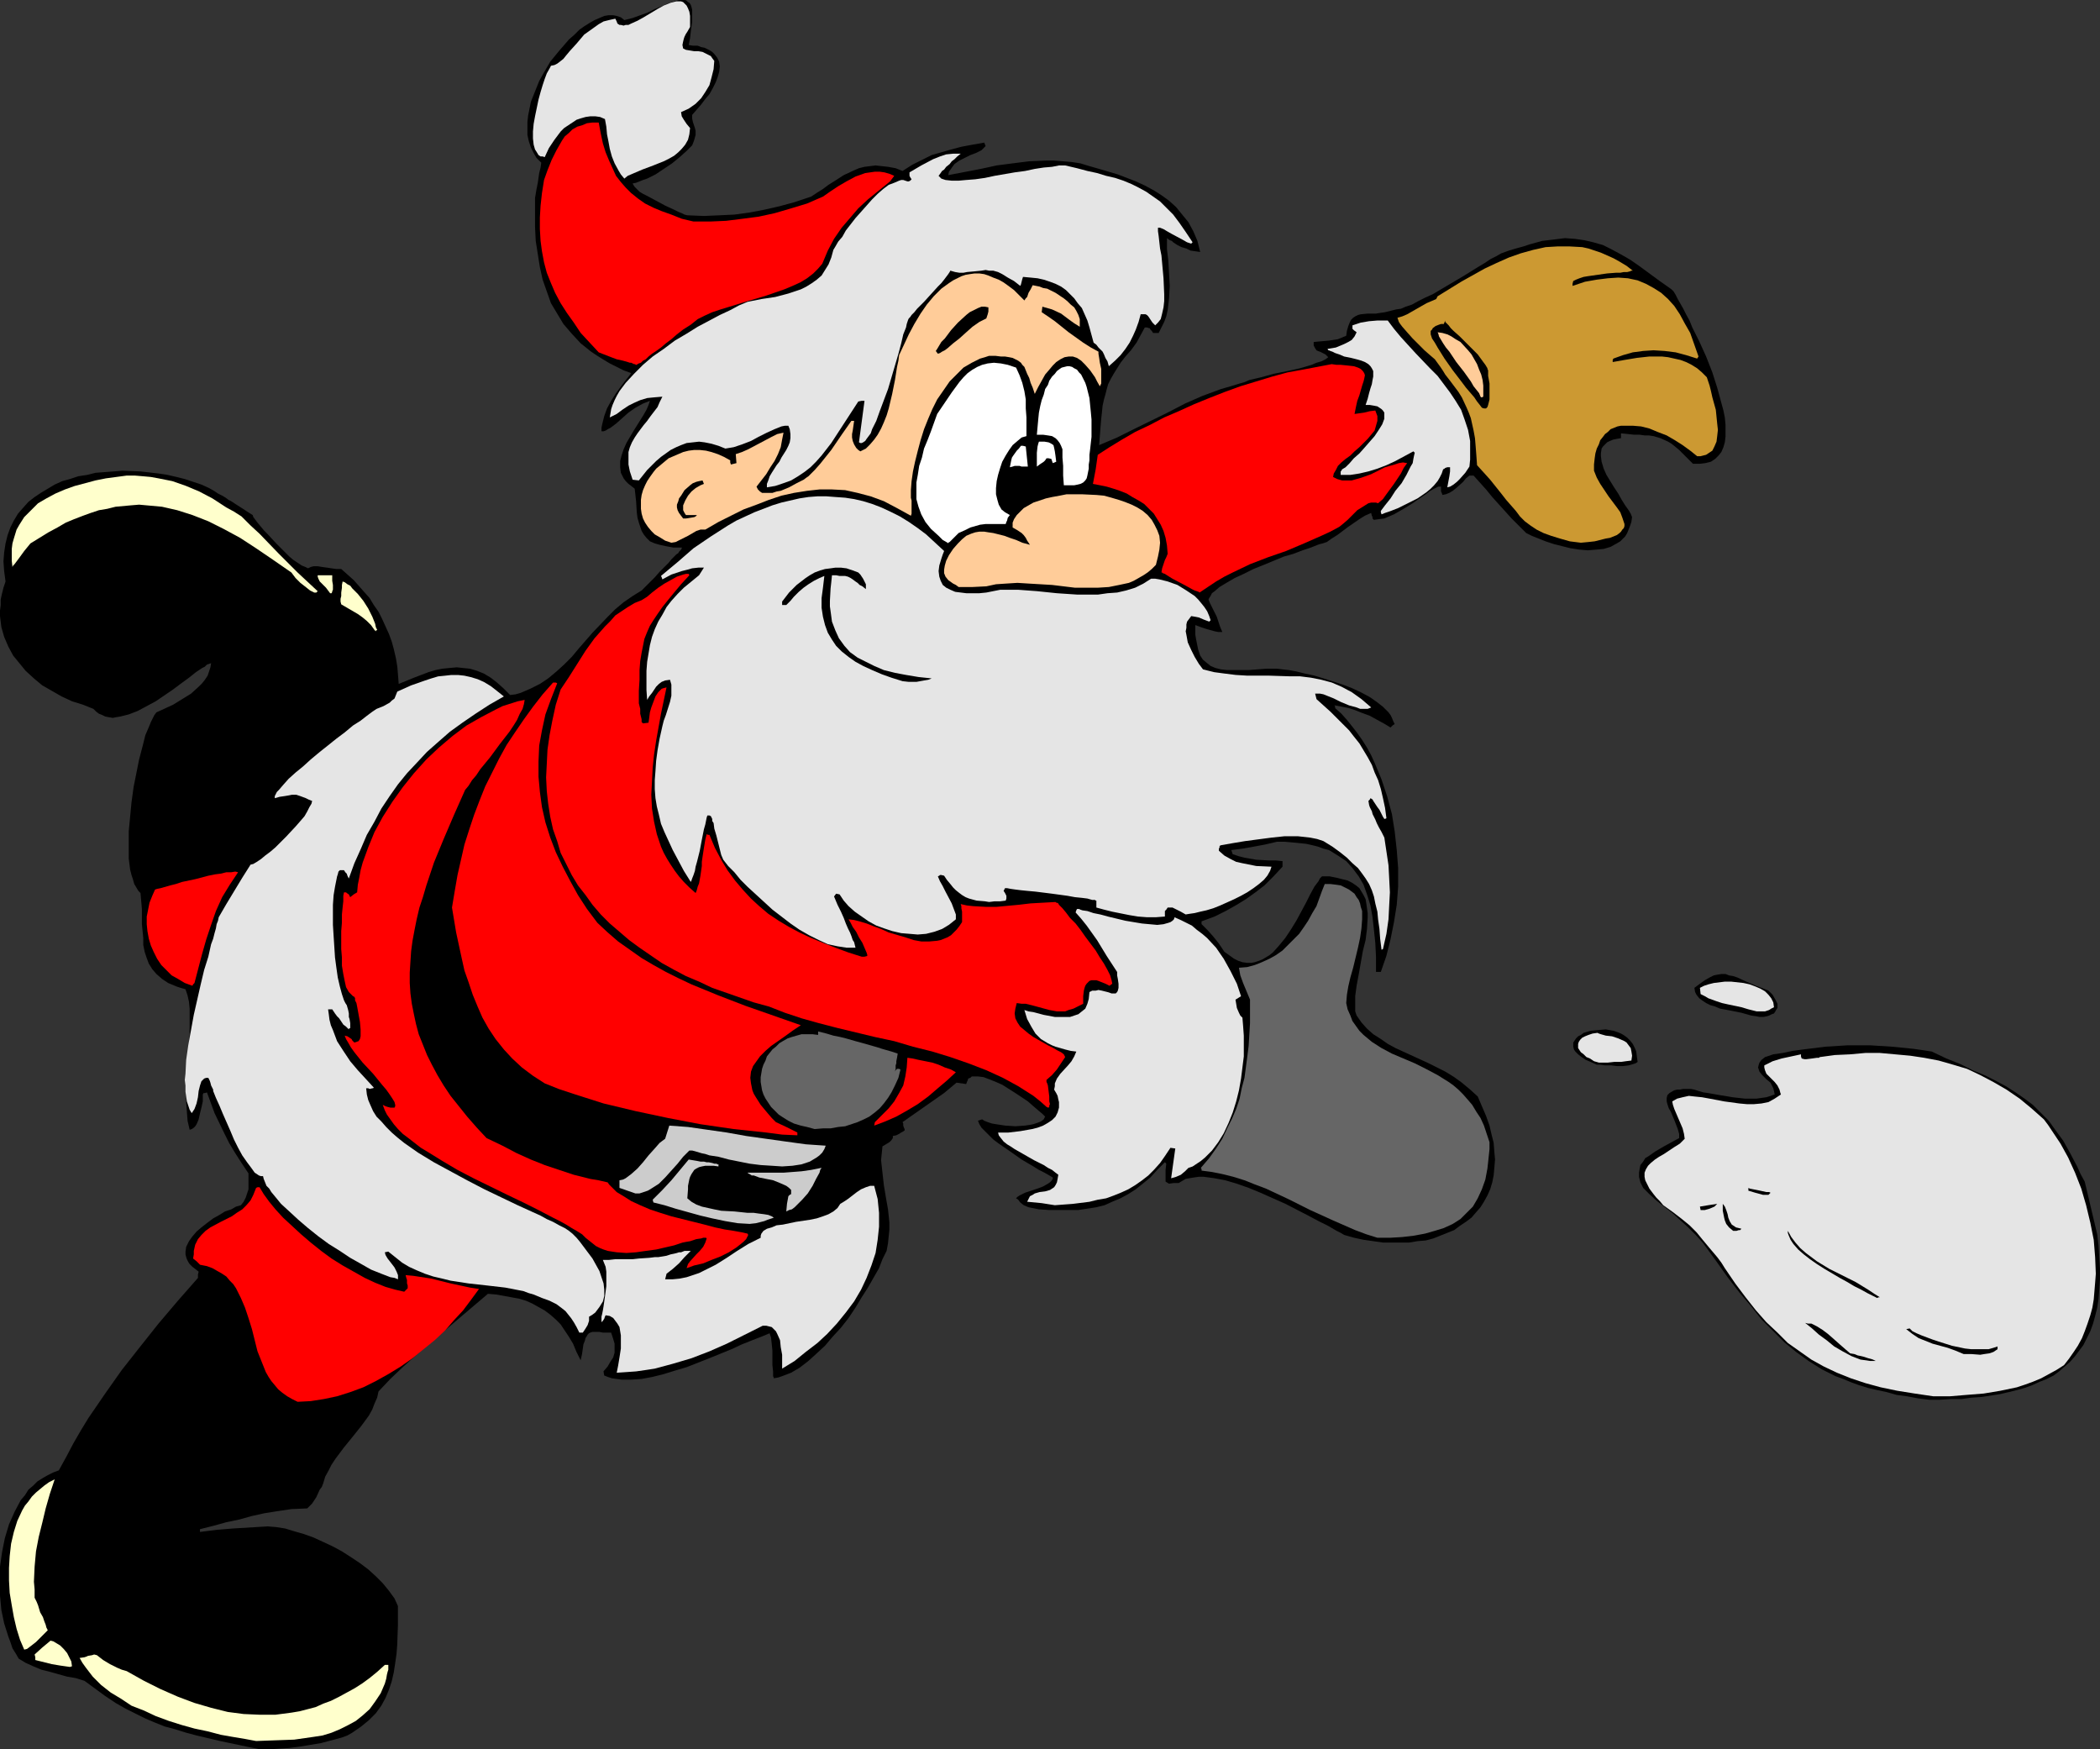 <?xml version="1.0" encoding="UTF-8" standalone="no"?>
<svg
   version="1.0"
   width="129.724mm"
   height="108.054mm"
   id="svg51"
   sodipodi:docname="Santa Tossing Snowball.wmf"
   xmlns:inkscape="http://www.inkscape.org/namespaces/inkscape"
   xmlns:sodipodi="http://sodipodi.sourceforge.net/DTD/sodipodi-0.dtd"
   xmlns="http://www.w3.org/2000/svg"
   xmlns:svg="http://www.w3.org/2000/svg">
  <rect width="100%" height="100%" fill="#333333" stroke="none"/>
  <sodipodi:namedview
     id="namedview51"
     pagecolor="#ffffff"
     bordercolor="#000000"
     borderopacity="0.25"
     inkscape:showpageshadow="2"
     inkscape:pageopacity="0.0"
     inkscape:pagecheckerboard="0"
     inkscape:deskcolor="#d1d1d1"
     inkscape:document-units="mm" />
  <defs
     id="defs1">
    <pattern
       id="WMFhbasepattern"
       patternUnits="userSpaceOnUse"
       width="6"
       height="6"
       x="0"
       y="0" />
  </defs>
  <path
     style="fill:#000000;fill-opacity:1;fill-rule:evenodd;stroke:none"
     d="m 60.762,408.393 -3.232,-0.646 -3.07,-0.646 -3.07,-0.646 -2.747,-0.646 -2.747,-0.646 -2.424,-0.646 -2.586,-0.808 -2.424,-0.646 -2.424,-0.97 -2.262,-0.97 -2.262,-1.131 -2.262,-1.131 -2.262,-1.293 -2.424,-1.616 -2.424,-1.778 -2.424,-1.778 -2.101,-0.646 -1.939,-0.323 -4.04,-1.131 -1.939,-0.485 -1.939,-0.808 -1.778,-0.808 -1.616,-0.97 -0.646,-1.131 -0.808,-1.293 -0.485,-1.454 -0.485,-1.293 L 0.97,378.98 0.323,375.909 0,372.515 v -3.394 -3.394 l 0.485,-3.394 0.646,-3.232 0.97,-3.232 1.293,-2.909 1.454,-2.747 0.97,-1.131 0.808,-1.293 1.131,-0.97 0.97,-0.97 1.293,-0.808 1.131,-0.646 1.293,-0.646 1.293,-0.485 1.778,-3.232 1.616,-3.071 1.778,-3.071 1.778,-2.909 3.878,-5.656 3.878,-5.495 4.202,-5.333 4.363,-5.495 4.525,-5.333 4.686,-5.333 v -0.808 l 0.162,-0.646 -0.808,-0.646 -0.646,-0.485 -0.646,-0.646 -0.323,-0.485 -0.323,-0.646 -0.162,-0.485 -0.162,-0.646 v -0.646 l 0.162,-1.131 0.646,-1.293 0.808,-1.131 0.97,-1.131 1.131,-0.97 1.454,-1.131 1.293,-0.97 1.454,-0.808 1.293,-0.808 1.454,-0.485 1.131,-0.646 1.131,-0.323 0.646,-0.808 0.485,-0.97 0.323,-0.97 0.323,-0.97 v -1.778 -1.939 l -1.616,-2.424 -1.454,-2.263 -1.454,-2.424 -1.131,-2.263 -2.262,-4.687 -1.778,-4.848 -0.485,0.162 h -0.323 l -0.162,0.323 v 0.485 1.131 l -0.323,1.454 -0.323,1.293 -0.323,1.455 -0.485,1.131 -0.323,0.485 -0.323,0.323 -0.485,0.323 -0.485,0.162 -0.485,-2.101 -0.162,-2.101 -0.162,-2.263 v -2.263 l 0.162,-4.687 0.323,-4.525 0.323,-4.364 v -2.101 -1.939 -1.939 l -0.162,-1.616 -0.323,-1.455 -0.485,-1.454 -1.131,-0.323 -0.97,-0.323 -1.939,-0.808 -1.454,-0.97 -1.293,-1.131 -0.97,-1.131 -0.808,-1.293 -0.485,-1.293 -0.485,-1.455 -0.323,-1.616 v -1.616 l -0.323,-3.232 v -3.555 l -0.323,-3.717 -0.485,-0.485 -0.485,-0.808 -0.485,-0.808 -0.323,-1.131 -0.323,-0.97 -0.323,-1.293 -0.162,-1.293 -0.162,-1.293 v -3.071 -3.232 l 0.323,-3.394 0.323,-3.394 0.485,-3.555 0.646,-3.232 0.646,-3.232 0.808,-3.071 0.646,-2.586 0.485,-1.131 0.485,-1.131 0.323,-0.808 0.485,-0.97 0.323,-0.646 0.485,-0.646 1.778,-0.808 2.101,-0.97 2.101,-1.293 2.101,-1.293 1.778,-1.616 0.808,-0.808 0.646,-0.808 0.646,-0.97 0.323,-0.97 0.323,-0.97 0.162,-0.97 -0.485,0.162 -0.485,0.162 -0.485,0.485 -0.646,0.323 -1.454,0.97 -0.808,0.646 -0.808,0.646 -1.778,1.293 -1.939,1.455 -4.04,2.747 -2.101,1.131 -2.101,1.131 -2.101,0.808 -1.939,0.485 -0.97,0.162 -0.808,0.162 -0.97,-0.162 -0.808,-0.162 -0.646,-0.323 -0.808,-0.323 -0.646,-0.485 -0.646,-0.646 -2.424,-0.97 -2.586,-0.808 -2.424,-1.131 -2.262,-1.293 L 9.858,159.996 7.918,158.38 5.979,156.602 4.525,154.824 3.07,153.046 1.939,150.945 0.97,148.683 0.323,146.42 0,143.834 v -1.293 l 0.162,-1.293 v -1.293 l 0.323,-1.454 0.323,-1.293 0.485,-1.454 -0.323,-2.424 -0.162,-2.263 0.162,-2.101 0.323,-2.101 0.485,-1.939 0.646,-1.778 0.808,-1.616 0.97,-1.616 1.131,-1.293 1.293,-1.454 1.454,-1.131 1.454,-0.97 1.616,-0.97 1.616,-0.97 1.778,-0.808 1.778,-0.485 1.939,-0.646 2.101,-0.323 1.939,-0.485 2.101,-0.162 2.101,-0.162 2.101,-0.162 4.202,0.162 4.202,0.485 2.101,0.323 2.101,0.485 1.939,0.485 1.939,0.646 1.939,0.646 1.778,0.808 1.131,0.646 0.97,0.646 0.97,0.485 0.808,0.485 0.646,0.485 0.646,0.323 0.97,0.646 1.778,1.131 0.97,0.646 1.293,0.808 0.162,0.485 0.485,0.646 0.485,0.646 0.808,0.97 0.808,0.97 0.808,0.808 1.939,2.101 2.101,2.101 0.97,0.97 0.97,0.808 0.97,0.646 0.97,0.646 0.808,0.323 0.646,0.323 0.646,-0.323 0.646,-0.162 h 0.97 l 0.97,0.162 2.262,0.323 1.131,0.162 h 1.131 l 2.909,2.586 2.424,2.747 1.293,1.455 0.97,1.616 1.131,1.616 0.808,1.616 0.808,1.778 0.808,1.778 0.646,1.778 0.485,1.778 0.485,2.101 0.323,1.939 0.162,1.939 0.162,2.101 3.555,-1.454 3.394,-1.293 1.616,-0.485 1.616,-0.323 1.616,-0.162 1.778,-0.162 1.454,0.162 1.616,0.162 1.616,0.485 1.616,0.646 1.616,0.97 1.454,1.131 1.454,1.293 1.616,1.616 1.293,-0.162 1.131,-0.323 2.262,-0.97 2.262,-1.131 1.939,-1.293 1.939,-1.616 1.778,-1.616 1.778,-1.778 1.616,-1.939 3.232,-3.717 3.555,-3.717 1.778,-1.778 1.939,-1.616 2.101,-1.455 2.101,-1.293 1.616,-1.616 1.454,-1.454 1.131,-1.293 1.131,-1.131 0.97,-0.97 0.646,-0.808 0.646,-0.646 0.485,-0.485 0.485,-0.323 0.162,-0.323 0.485,-0.485 0.162,-0.323 v -0.162 h -1.939 l -1.778,-0.323 -1.454,-0.323 -1.131,-0.323 -1.131,-0.485 -0.808,-0.808 -0.646,-0.808 -0.485,-0.808 -0.323,-0.97 -0.323,-0.97 -0.323,-1.131 -0.162,-1.293 -0.162,-2.586 -0.162,-1.454 -0.162,-1.455 -0.808,-0.646 -0.646,-0.485 -0.646,-0.646 -0.485,-0.646 -0.323,-0.646 -0.323,-0.646 -0.162,-1.293 v -1.455 l 0.323,-1.293 0.485,-1.454 0.646,-1.455 1.616,-2.747 1.616,-2.586 0.808,-1.293 0.646,-1.131 0.485,-1.131 0.323,-0.97 -0.808,0.323 -0.808,0.323 -1.778,0.97 -1.616,1.131 -1.454,1.293 -1.454,1.293 -1.293,0.97 -0.646,0.323 -0.485,0.323 -0.485,0.162 h -0.485 v -0.808 l 0.162,-0.808 0.485,-1.939 0.646,-1.778 0.97,-1.778 1.131,-1.778 1.293,-1.778 1.131,-1.455 0.646,-0.808 0.485,-0.646 -1.778,-0.646 -1.616,-0.808 -1.616,-0.808 -1.616,-0.97 -1.293,-0.808 -1.454,-0.97 -2.424,-1.939 -2.101,-2.263 -1.939,-2.263 -1.454,-2.424 -1.454,-2.424 -0.97,-2.747 -0.97,-2.747 -0.646,-2.909 -0.485,-3.071 -0.485,-3.071 -0.162,-3.232 v -3.394 -3.394 l 0.162,-0.97 0.162,-0.97 0.323,-1.616 0.162,-1.131 0.162,-1.131 0.162,-0.646 0.162,-0.646 0.162,-1.131 -1.131,-1.131 -0.646,-1.131 -0.646,-1.293 -0.485,-1.455 -0.323,-1.455 v -1.455 -1.616 l 0.162,-1.455 0.323,-1.616 0.323,-1.616 0.646,-1.616 0.646,-1.616 0.646,-1.616 0.808,-1.455 1.778,-3.071 2.262,-2.747 1.131,-1.293 0.97,-1.131 1.293,-1.131 1.131,-1.131 1.131,-0.808 1.293,-0.808 1.131,-0.646 1.131,-0.485 1.131,-0.485 0.97,-0.162 h 1.131 l 0.808,0.162 0.97,0.323 0.808,0.646 1.939,-0.485 1.778,-0.646 1.778,-0.646 1.616,-0.808 1.616,-0.646 1.454,-0.646 1.454,-0.485 L 158.529,0 h 0.97 0.485 l 0.323,0.162 0.323,0.323 0.323,0.162 0.323,0.485 0.162,0.485 0.162,0.646 v 0.808 0.808 1.131 l -0.162,1.131 -0.162,1.293 -0.162,1.455 -0.323,1.616 0.97,0.162 h 1.131 l 0.808,0.323 0.808,0.162 0.646,0.323 0.646,0.323 0.485,0.323 0.485,0.485 0.646,0.808 0.485,0.97 0.162,1.131 -0.162,1.293 -0.323,1.131 -0.485,1.293 -0.646,1.293 -0.808,1.455 -0.97,1.131 -0.97,1.293 -2.101,2.424 v 0.808 l 0.162,0.808 0.485,1.455 0.162,0.646 v 0.97 l -0.323,1.131 -0.162,0.485 -0.323,0.808 -0.646,0.646 -0.646,0.646 -1.616,1.455 -1.778,1.455 -1.939,1.293 -1.939,1.293 -1.939,0.97 -0.97,0.323 -0.808,0.323 -0.808,0.323 -0.808,0.162 0.162,0.323 0.323,0.485 0.485,0.485 0.646,0.646 0.808,0.485 0.97,0.485 2.101,1.131 2.101,1.131 2.101,0.97 0.97,0.485 0.808,0.323 0.646,0.323 0.646,0.162 3.878,0.162 3.717,-0.162 3.394,-0.162 3.555,-0.485 3.394,-0.646 3.555,-0.808 3.555,-0.97 3.878,-1.293 1.454,-0.97 1.293,-0.808 1.293,-0.97 1.293,-0.808 2.262,-1.455 2.424,-1.131 1.131,-0.485 1.293,-0.323 1.293,-0.162 1.293,-0.162 1.454,0.162 1.454,0.162 1.778,0.323 1.616,0.646 2.262,-1.455 2.262,-1.131 2.262,-1.131 2.262,-0.646 2.262,-0.646 2.424,-0.646 2.586,-0.485 2.747,-0.485 0.323,0.808 -0.97,0.97 -1.293,0.646 -1.293,0.485 -1.293,0.646 -1.293,0.646 -1.131,0.808 -0.485,0.646 -0.323,0.485 -0.485,0.646 -0.162,0.808 7.595,-1.455 3.717,-0.808 3.717,-0.485 3.878,-0.485 3.878,-0.162 h 1.939 l 2.101,0.162 1.939,0.162 2.101,0.323 2.101,0.646 2.262,0.646 4.363,1.293 2.101,0.808 2.101,0.808 2.101,0.97 2.101,1.131 1.778,1.131 1.778,1.293 1.616,1.455 1.454,1.778 1.454,1.778 1.131,2.101 0.97,2.263 0.646,2.586 -1.131,-0.162 -1.131,-0.162 -0.97,-0.485 -1.131,-0.323 -0.97,-0.485 -0.97,-0.646 -0.323,-0.323 -0.485,-0.162 -0.646,-0.485 v 1.293 1.293 l 0.323,2.747 0.162,2.909 0.162,2.909 -0.162,2.909 -0.162,1.455 -0.162,1.293 -0.323,1.455 -0.485,1.293 -0.646,1.293 -0.646,1.293 h -1.293 l -0.323,-0.485 -0.323,-0.323 -0.162,-0.323 h -0.162 l -0.485,-0.162 h -0.485 l -1.939,3.555 -1.293,1.778 -1.293,1.455 -1.131,1.455 -0.808,1.293 -0.808,1.293 -0.646,1.131 -0.646,1.293 -0.323,1.131 -0.323,1.293 -0.323,1.131 -0.323,1.455 -0.162,1.616 -0.162,1.455 -0.162,1.939 -0.162,2.101 -0.162,2.101 4.202,-1.778 3.878,-1.939 7.918,-3.879 4.04,-2.101 4.04,-1.778 4.363,-1.616 2.262,-0.646 2.101,-0.646 1.131,-0.323 1.131,-0.485 2.747,-0.646 2.909,-0.808 3.232,-0.646 2.909,-0.646 2.747,-0.808 1.131,-0.485 1.131,-0.323 0.97,-0.485 0.646,-0.485 -0.646,-0.646 -0.646,-0.323 -0.646,-0.323 -0.485,-0.162 -0.323,-0.162 -0.323,-0.485 -0.323,-0.646 V 80.321 79.836 l 1.778,-0.162 1.778,-0.162 2.101,-0.323 1.939,-0.808 0.162,-1.131 0.323,-1.131 0.323,-0.808 0.323,-0.646 0.485,-0.485 0.485,-0.323 0.646,-0.323 0.646,-0.162 1.616,-0.162 h 1.939 l 0.97,-0.162 1.131,-0.162 1.293,-0.323 1.293,-0.323 1.131,-0.162 1.131,-0.485 1.454,-0.485 1.454,-0.808 1.616,-0.808 1.778,-0.808 3.555,-2.101 3.555,-2.101 3.394,-2.101 1.616,-0.97 1.454,-0.97 1.293,-0.646 1.131,-0.646 1.778,-0.646 1.616,-0.485 1.778,-0.485 1.454,-0.485 2.909,-0.808 2.747,-0.323 2.586,-0.323 2.262,0.162 2.262,0.323 2.101,0.485 2.262,0.646 1.939,0.97 2.101,1.131 2.262,1.293 2.101,1.455 2.424,1.778 2.424,1.778 2.747,1.939 0.485,0.485 0.485,0.808 0.485,0.97 0.646,1.131 0.646,1.131 0.646,1.293 0.808,1.455 0.646,1.616 1.616,3.232 1.616,3.555 1.454,3.717 1.131,3.555 0.97,3.555 0.485,1.778 0.323,1.616 0.162,1.616 v 1.455 1.454 l -0.162,1.293 -0.323,1.131 -0.485,1.131 -0.646,0.808 -0.808,0.808 -0.97,0.646 -1.293,0.323 -1.293,0.162 h -1.616 l -1.293,-1.293 -0.97,-0.97 -0.97,-0.97 -0.97,-0.808 -0.808,-0.646 -0.808,-0.485 -1.778,-0.808 -1.616,-0.485 -1.131,-0.162 h -0.97 l -1.131,-0.162 h -1.293 l -1.454,-0.162 -1.616,-0.162 v 1.131 l -0.97,0.162 -0.808,0.162 -0.808,0.323 -0.646,0.323 -0.485,0.485 -0.485,0.485 -0.323,0.485 -0.162,1.131 v 0.646 l 0.162,1.293 0.485,1.616 0.646,1.455 1.778,2.909 0.97,1.455 0.808,1.454 0.808,1.293 0.808,1.131 0.485,0.808 0.323,0.808 -0.162,1.131 -0.323,0.97 -0.323,0.808 -0.323,0.808 -0.485,0.808 -0.646,0.646 -0.485,0.485 -0.808,0.485 -1.454,0.808 -1.616,0.485 -1.778,0.162 -1.939,0.162 -1.939,-0.162 -2.101,-0.323 -1.939,-0.485 -1.939,-0.485 -1.939,-0.646 -1.616,-0.646 -1.616,-0.646 -1.293,-0.646 -3.394,-3.394 -3.07,-3.394 -1.454,-1.616 -1.454,-1.778 -2.909,-3.232 h -0.97 l -0.808,0.646 -0.646,0.808 -1.616,1.454 -0.808,0.646 -0.808,0.485 -0.808,0.323 -0.808,0.162 -0.162,-0.485 -0.162,-0.323 v -0.485 -0.323 -0.323 h -0.646 l -0.646,0.323 -0.646,0.323 -0.808,0.485 -0.808,0.646 -1.939,1.293 -1.131,0.808 -2.101,1.293 -2.262,1.293 -1.131,0.485 -1.131,0.485 -1.293,0.162 -1.131,0.162 -0.323,-0.323 v -0.323 l -0.162,-0.323 -0.162,-0.646 -1.454,0.646 -1.293,0.808 -2.586,1.778 -2.586,1.939 -1.293,0.808 -1.131,0.808 -0.485,0.162 -0.485,0.162 -0.646,0.162 -0.485,0.162 -1.616,0.646 -0.97,0.323 -0.97,0.323 -2.101,0.808 -2.262,0.646 -4.686,1.939 -2.424,0.97 -2.262,1.131 -2.101,0.97 -1.939,1.131 -1.616,0.97 -1.131,0.97 -0.646,0.485 -0.323,0.646 -0.323,0.485 -0.162,0.323 0.323,0.808 0.323,0.646 0.485,0.97 0.485,0.97 0.323,0.646 0.485,1.455 0.323,0.97 0.485,1.131 h -0.97 l -0.808,-0.162 -1.778,-0.485 -1.454,-0.485 -1.293,-0.485 v 1.131 1.131 l 0.162,0.97 0.162,0.808 0.323,1.616 0.485,1.454 0.646,0.97 0.97,0.808 0.808,0.646 1.131,0.485 1.293,0.323 1.454,0.162 h 1.454 1.778 1.778 l 2.101,-0.162 2.101,-0.162 h 2.424 l 1.293,0.162 1.454,0.162 1.778,0.323 1.939,0.485 2.262,0.485 2.101,0.646 4.525,1.454 2.101,0.808 2.101,0.97 2.101,1.131 1.616,1.131 1.454,1.131 1.293,1.293 0.485,0.646 0.323,0.646 0.323,0.808 0.323,0.646 -0.485,0.323 -0.485,0.485 -1.616,-0.97 -1.778,-0.97 -1.454,-0.808 -1.778,-0.646 -1.616,-0.646 -1.454,-0.485 -1.616,-0.323 -1.778,-0.323 0.162,0.323 v 0.323 l 1.454,1.293 1.293,1.454 1.293,1.616 1.131,1.454 1.131,1.616 1.131,1.778 0.97,1.778 0.808,1.778 1.616,3.879 1.293,3.879 1.131,4.202 0.646,4.04 0.485,4.364 0.323,4.202 v 4.364 l -0.323,4.202 -0.646,4.04 -0.808,4.04 -0.97,3.879 -1.293,3.717 h -1.131 v -3.555 l -0.162,-3.232 -0.323,-3.071 -0.323,-2.909 -0.485,-2.747 -0.808,-2.586 -0.808,-2.263 -1.131,-1.939 -1.454,-1.939 -1.454,-1.616 -0.97,-0.646 -0.97,-0.646 -2.101,-1.293 -1.293,-0.323 -1.293,-0.485 -1.293,-0.323 -1.454,-0.323 -1.616,-0.162 -1.616,-0.162 -1.778,-0.162 h -1.778 l -2.747,0.646 -2.586,0.485 -2.747,0.485 -2.586,0.323 0.162,0.485 0.162,0.485 1.454,0.485 1.293,0.323 2.747,0.485 2.909,0.162 h 1.616 l 1.616,0.162 v 1.293 l -2.101,2.263 -2.101,2.101 -2.101,1.616 -2.262,1.616 -2.101,1.293 -2.586,1.455 -2.586,1.293 -3.07,1.131 v 0.646 l 1.454,1.455 1.293,1.454 1.293,1.616 1.293,1.939 1.131,0.808 1.131,0.808 0.97,0.485 0.97,0.323 1.131,0.162 h 0.97 l 0.808,-0.162 0.97,-0.323 0.808,-0.323 0.808,-0.485 0.808,-0.485 0.808,-0.646 1.454,-1.616 1.454,-1.778 1.293,-1.939 1.293,-2.101 2.262,-4.202 0.97,-1.939 0.97,-1.778 0.97,-1.293 0.323,-0.646 0.485,-0.485 h 1.778 l 1.616,0.323 1.293,0.323 1.293,0.323 0.97,0.485 0.97,0.646 0.808,0.646 0.485,0.808 0.485,0.808 0.485,0.97 0.162,0.97 0.162,1.131 0.162,1.131 v 1.131 l -0.162,2.586 -0.323,2.586 -0.646,2.586 -0.97,5.495 -0.485,2.586 -0.323,2.424 v 2.424 1.131 l 0.323,0.97 1.131,1.616 1.293,1.454 1.454,1.293 1.778,1.131 1.616,1.131 1.778,0.97 3.878,1.778 3.878,1.778 1.939,0.97 1.939,0.97 2.101,1.293 1.778,1.293 1.939,1.616 1.778,1.616 0.97,2.263 0.97,2.263 0.808,2.263 0.485,2.101 0.485,1.939 0.162,2.101 0.162,1.778 -0.162,1.939 -0.162,1.778 -0.323,1.616 -0.485,1.616 -0.646,1.454 -0.808,1.455 -0.808,1.293 -1.131,1.293 -0.97,1.131 -1.293,0.97 -1.454,0.97 -1.293,0.97 -1.616,0.646 -1.616,0.646 -1.616,0.646 -1.778,0.485 -1.939,0.162 -1.939,0.323 h -1.939 -2.101 -2.101 l -2.262,-0.323 -2.262,-0.323 -2.262,-0.485 -2.262,-0.646 -0.808,-0.485 -0.97,-0.485 -1.939,-1.131 -2.262,-1.131 -2.424,-1.293 -5.333,-2.747 -5.818,-2.586 -2.747,-1.131 -2.747,-0.97 -2.747,-0.808 -2.586,-0.485 -2.424,-0.323 h -1.131 l -1.131,0.162 -0.97,0.162 -0.97,0.162 -0.808,0.485 -0.808,0.485 h -1.131 l -1.131,0.162 -0.808,-0.485 v -1.131 -1.616 l 0.162,-1.455 -0.323,-0.323 -1.778,1.778 -1.616,1.778 -1.778,1.454 -1.616,1.293 -1.778,1.131 -1.778,0.97 -1.939,0.808 -1.778,0.808 -1.939,0.485 -2.101,0.323 -2.101,0.323 h -2.262 -2.101 -2.424 l -2.424,-0.162 -2.424,-0.485 -1.131,-0.485 -0.808,-0.646 -0.485,-0.646 -0.485,-0.323 0.323,-0.323 0.485,-0.323 1.293,-0.646 1.454,-0.485 1.454,-0.485 1.293,-0.485 1.131,-0.646 0.485,-0.323 0.323,-0.323 0.323,-0.485 v -0.323 l -0.808,-0.485 -1.131,-0.646 -1.293,-0.646 -1.293,-0.808 -2.747,-1.616 -2.747,-1.939 -2.586,-1.778 -1.293,-0.97 -0.97,-0.97 -0.97,-0.97 -0.808,-0.808 -0.485,-0.808 -0.323,-0.808 0.97,-0.323 0.485,0.323 0.808,0.323 0.97,0.323 0.97,0.162 2.101,0.323 2.424,0.162 2.262,-0.162 1.131,-0.162 0.808,-0.162 0.97,-0.323 0.808,-0.323 0.646,-0.485 0.323,-0.646 -0.646,-0.646 -0.97,-0.808 -1.131,-0.97 -1.293,-1.131 -2.909,-1.939 -3.07,-1.939 -1.454,-0.646 -1.616,-0.646 -1.293,-0.485 -1.293,-0.162 h -0.97 -0.485 l -0.323,0.323 -0.485,0.162 -0.162,0.485 -0.162,0.323 -0.162,0.485 -2.262,-0.323 -2.909,2.424 -3.232,2.263 -3.232,2.263 -3.232,2.263 0.162,0.323 v 0.485 l 0.162,0.485 0.162,0.323 v 0.323 l -0.485,0.323 -0.323,0.162 -0.485,0.323 -0.646,0.323 -0.808,0.162 v 0.485 l -0.323,0.485 -0.485,0.485 -0.808,0.485 -0.808,0.485 -0.162,1.616 -0.162,1.616 0.323,2.909 0.323,2.909 0.485,2.909 0.485,2.747 0.323,3.071 v 1.616 l -0.162,1.616 -0.162,1.616 -0.323,1.778 -0.97,1.939 -0.808,2.101 -1.293,2.263 -1.293,2.263 -1.454,2.263 -1.454,2.424 -1.616,2.424 -1.778,2.263 -1.939,2.101 -1.778,2.101 -2.101,1.939 -1.778,1.616 -2.101,1.616 -1.939,1.131 -2.101,0.808 -0.97,0.323 -0.97,0.162 v -0.162 l -0.162,-0.323 v -0.485 -0.646 l -0.162,-1.455 v -1.616 -1.778 l -0.162,-1.616 -0.162,-1.454 -0.162,-0.485 -0.162,-0.485 -1.939,0.808 -2.101,0.808 -2.424,0.97 -2.424,1.131 -5.171,2.101 -5.333,2.101 -2.747,0.808 -2.586,0.808 -2.586,0.646 -2.586,0.485 -2.424,0.162 h -2.262 l -2.262,-0.323 -0.97,-0.323 -0.808,-0.323 -0.162,-0.97 0.97,-1.131 0.646,-1.131 0.646,-0.97 0.323,-1.131 v -0.97 -1.131 l -0.323,-1.131 -0.485,-1.455 h -0.97 -0.97 l -0.808,-0.162 h -1.616 l -0.485,0.162 -0.323,0.162 -0.323,0.323 -0.162,0.323 -0.323,0.485 -0.162,0.646 -0.323,0.808 -0.162,1.131 -0.162,1.131 -0.323,1.454 -0.97,-1.939 -0.808,-1.939 -0.97,-1.616 -0.97,-1.454 -0.97,-1.455 -1.131,-1.131 -1.293,-1.131 -1.293,-0.97 -1.454,-0.808 -1.454,-0.808 -1.454,-0.646 -1.616,-0.485 -1.778,-0.323 -1.778,-0.323 -1.778,-0.323 -1.939,-0.162 -3.232,2.747 -3.232,2.747 -6.626,5.656 -3.394,2.909 -3.232,2.909 -3.07,2.909 -2.747,2.909 -0.323,1.455 -0.646,1.454 -0.485,1.293 -0.808,1.454 -1.778,2.424 -1.939,2.424 -2.101,2.586 -1.939,2.586 -0.97,1.454 -0.646,1.293 -0.808,1.454 -0.485,1.616 -0.323,0.808 -0.485,0.646 -0.808,1.778 -0.97,1.454 -0.646,0.646 -0.485,0.485 -3.717,0.162 -3.232,0.485 -3.07,0.485 -2.909,0.646 -2.909,0.808 -3.07,0.646 -2.909,0.808 -3.232,0.808 v 0.646 l 3.878,-0.485 3.878,-0.323 8.08,-0.485 1.939,0.162 2.101,0.323 2.101,0.646 2.262,0.646 2.262,0.808 2.101,0.97 2.424,1.131 2.101,1.131 2.262,1.455 1.939,1.293 1.939,1.455 1.778,1.616 1.616,1.616 1.454,1.778 1.293,1.778 0.808,1.778 v 2.263 2.263 l -0.162,4.525 -0.162,2.101 -0.323,2.263 -0.323,2.101 -0.485,2.101 -0.646,1.939 -0.808,1.939 -0.97,1.778 -1.293,1.778 -1.616,1.616 -1.778,1.455 -2.101,1.454 -1.131,0.646 -1.293,0.485 -4.848,1.293 -4.848,0.808 -2.424,0.323 -2.424,0.162 -2.262,0.162 z"
     id="path1" />
  <path
     style="fill:#ffffcc;fill-opacity:1;fill-rule:evenodd;stroke:none"
     d="m 59.792,406.454 -2.586,-0.485 -2.909,-0.485 -2.747,-0.485 -3.07,-0.808 -3.07,-0.646 -2.909,-0.808 -3.07,-0.97 -3.07,-1.131 -2.747,-1.293 -2.909,-1.131 -2.424,-1.616 -2.424,-1.455 -2.262,-1.778 -1.939,-1.939 -1.616,-2.101 -0.808,-1.131 -0.646,-1.131 1.131,-0.162 0.485,-0.162 0.323,-0.162 0.97,-0.162 0.485,-0.162 0.646,0.162 1.454,1.131 1.616,0.97 1.616,0.808 1.131,0.485 1.131,0.323 4.04,2.263 3.878,1.939 4.04,1.778 3.878,1.455 3.878,1.131 3.878,0.97 3.717,0.485 3.717,0.162 h 3.717 l 3.717,-0.485 1.939,-0.323 3.717,-0.97 1.778,-0.808 1.778,-0.646 1.939,-0.97 1.778,-0.97 1.778,-0.97 1.778,-1.131 1.778,-1.293 1.778,-1.455 1.778,-1.616 h 0.808 v 0.646 0.162 0.323 l -0.162,0.485 -0.162,0.646 -0.162,0.97 -0.323,1.131 -0.97,2.263 -1.293,1.939 -1.293,1.778 -1.616,1.454 -1.616,1.293 -1.778,0.97 -1.939,0.97 -1.939,0.808 -2.101,0.646 -2.101,0.323 -2.262,0.323 -2.262,0.323 -4.525,0.162 -4.363,0.162 v -0.162 z"
     id="path2" />
  <path
     style="fill:#ffffcc;fill-opacity:1;fill-rule:evenodd;stroke:none"
     d="m 16.322,389.161 -2.262,-0.323 -1.939,-0.323 -3.878,-0.97 v -0.646 l -0.162,-0.646 1.778,-1.616 1.939,-1.616 0.646,0.162 0.808,0.485 0.808,0.485 0.808,0.808 0.808,0.97 0.485,0.97 0.485,0.97 0.162,1.131 z"
     id="path3" />
  <path
     style="fill:#ffffcc;fill-opacity:1;fill-rule:evenodd;stroke:none"
     d="M 5.656,385.121 4.686,382.858 3.878,380.272 3.232,377.525 2.747,374.778 2.262,371.869 2.101,368.96 v -2.909 l 0.162,-2.747 0.323,-2.909 0.646,-2.747 0.808,-2.586 1.131,-2.424 0.646,-1.131 0.808,-0.97 0.808,-1.131 0.97,-0.97 0.97,-0.808 0.97,-0.808 1.131,-0.808 1.293,-0.646 -1.131,3.394 -0.97,3.394 -0.808,3.394 -0.808,3.232 -0.646,3.394 -0.323,3.555 -0.162,3.555 0.162,1.778 v 1.939 l 0.485,0.97 0.323,0.808 0.485,1.616 0.646,1.131 0.323,0.97 0.323,0.808 0.162,0.646 0.162,0.323 0.162,0.323 -0.646,0.646 -0.646,0.646 -1.454,1.455 -1.454,1.131 -0.646,0.485 -0.646,0.162 z"
     id="path4" />
  <path
     style="fill:#ff0000;fill-opacity:1;fill-rule:evenodd;stroke:none"
     d="m 69.488,327.264 -1.293,-0.646 -1.131,-0.646 -1.131,-0.808 -0.97,-0.808 -0.808,-0.97 -0.808,-0.97 -0.646,-0.97 -0.646,-1.131 -0.97,-2.424 -0.97,-2.424 -1.293,-5.172 -0.808,-2.586 -0.808,-2.424 -0.97,-2.263 -1.131,-2.263 -0.646,-0.97 -0.808,-0.808 -0.808,-0.97 -0.97,-0.646 -1.131,-0.646 -1.131,-0.646 -1.293,-0.485 -1.616,-0.323 -0.808,-0.808 -0.808,-0.646 0.162,-0.97 v -0.808 l 0.323,-1.455 0.646,-1.293 0.808,-0.97 0.97,-0.97 1.131,-0.808 2.424,-1.293 2.586,-1.293 1.131,-0.808 1.293,-0.808 0.97,-0.97 0.97,-1.131 0.646,-1.293 0.646,-1.616 0.323,-0.162 h 0.485 l 0.97,1.616 1.293,1.778 1.454,1.778 1.778,1.939 2.101,1.939 2.101,1.939 2.262,1.939 2.424,1.939 2.424,1.778 2.586,1.616 2.586,1.454 2.586,1.455 2.424,1.131 2.424,0.97 2.262,0.646 2.101,0.485 0.808,-0.808 v -0.646 l -0.162,-0.485 v -0.808 l -0.162,-0.485 -0.162,-0.646 1.778,0.162 2.101,0.323 2.101,0.323 4.525,1.131 2.262,0.485 2.262,0.485 2.101,0.323 -1.778,2.424 -1.939,2.586 -2.101,2.263 -2.101,2.424 -2.424,2.263 -2.586,2.101 -2.586,2.101 -2.747,1.939 -2.909,1.778 -2.909,1.616 -2.909,1.455 -3.07,1.131 -3.07,0.97 -3.07,0.646 -3.07,0.485 z"
     id="path5" />
  <path
     style="fill:#000000;fill-opacity:1;fill-rule:evenodd;stroke:none"
     d="m 450.379,326.779 -2.586,-0.323 -2.586,-0.485 -2.424,-0.323 -2.262,-0.646 -2.262,-0.485 -2.101,-0.485 -2.101,-0.646 -1.778,-0.646 -1.939,-0.808 -1.778,-0.646 -3.232,-1.616 -3.07,-1.939 -2.909,-2.101 -2.747,-2.263 -2.586,-2.586 -2.747,-2.747 -2.424,-3.071 -2.747,-3.232 -2.747,-3.555 -2.747,-3.879 -3.07,-4.202 -1.616,-1.778 -1.778,-1.778 -3.555,-3.232 -3.717,-2.909 -1.778,-1.616 -1.454,-1.455 -0.646,-1.293 -0.323,-1.293 v -0.97 l 0.162,-0.97 0.162,-0.808 0.646,-0.808 0.485,-0.808 0.808,-0.485 1.616,-1.131 1.939,-1.131 1.778,-0.97 1.778,-0.97 v -0.97 l -0.323,-1.131 -0.808,-2.101 -0.808,-1.939 -0.485,-0.808 -0.162,-0.485 -0.162,-0.485 -0.162,-0.646 v -0.808 l 0.162,-0.646 0.485,-0.485 0.808,-0.485 0.323,-0.162 0.646,-0.162 h 0.646 l 0.808,-0.162 h 0.808 0.97 l 0.808,0.162 0.97,0.323 1.131,0.323 1.131,0.162 2.747,0.485 2.909,0.485 2.909,0.323 h 1.293 1.454 l 1.131,-0.162 1.131,-0.162 0.97,-0.323 0.97,-0.323 -0.162,-0.808 -0.162,-0.646 -0.323,-0.646 -0.323,-0.646 -0.97,-0.808 -0.97,-0.97 -0.646,-0.808 -0.162,-0.485 -0.162,-0.485 0.162,-0.646 0.162,-0.485 0.485,-0.646 0.808,-0.646 1.939,-0.646 2.262,-0.323 2.262,-0.485 2.424,-0.323 5.171,-0.646 5.171,-0.323 h 5.333 l 5.171,0.323 4.848,0.485 2.262,0.323 2.101,0.323 3.394,1.616 1.616,0.646 1.616,0.646 2.909,1.455 2.747,1.131 2.586,1.293 2.424,1.293 2.262,1.454 2.101,1.455 1.939,1.454 1.778,1.778 1.939,1.939 1.616,2.263 1.778,2.424 1.616,2.909 1.616,3.071 0.808,1.778 0.97,1.778 2.909,12.282 0.323,2.747 0.162,2.747 0.162,2.586 v 2.424 l -0.162,2.424 -0.162,2.101 -0.323,2.101 -0.485,1.939 -0.485,1.778 -0.646,1.778 -0.808,1.616 -0.808,1.616 -0.97,1.293 -0.97,1.293 -1.131,1.293 -1.293,1.131 -1.293,1.131 -1.293,0.97 -1.616,0.808 -1.616,0.646 -1.778,0.808 -1.778,0.646 -1.778,0.485 -1.939,0.485 -2.101,0.485 -2.101,0.323 -2.101,0.323 -2.424,0.162 -2.262,0.323 h -2.586 l -2.424,0.162 z"
     id="path6" />
  <path
     style="fill:#e5e5e5;fill-opacity:1;fill-rule:evenodd;stroke:none"
     d="m 451.348,325.971 -4.363,-0.646 -4.04,-0.646 -3.878,-0.808 -3.555,-0.97 -3.394,-1.131 -3.232,-1.293 -3.07,-1.454 -2.909,-1.616 -2.747,-1.939 -2.747,-1.939 -2.424,-2.424 -2.586,-2.424 -2.424,-2.747 -2.424,-3.071 -2.424,-3.232 -2.424,-3.555 -0.808,-1.293 -0.97,-1.293 -1.778,-2.101 -1.616,-1.939 -1.454,-1.778 -1.616,-1.616 -1.778,-1.455 -2.101,-1.616 -2.262,-1.616 -0.808,-0.97 -0.808,-0.808 -0.646,-0.808 -0.485,-0.646 -0.485,-0.646 -0.323,-0.646 -0.646,-1.293 -0.162,-0.808 v -0.97 l 0.323,-0.808 0.485,-0.808 0.646,-0.646 0.97,-0.808 0.97,-0.646 1.131,-0.646 2.424,-1.616 1.293,-0.808 1.131,-1.131 -0.162,-1.131 -0.323,-1.293 -0.97,-2.263 -0.97,-2.263 -0.323,-0.97 -0.162,-0.808 1.131,-0.646 1.293,-0.323 1.454,-0.323 1.454,0.162 1.616,0.162 1.778,0.323 3.394,0.646 3.555,0.485 1.778,0.162 h 1.616 l 1.778,-0.162 1.616,-0.323 1.454,-0.808 1.454,-0.97 -0.162,-0.485 -0.162,-0.646 -0.485,-0.97 -0.646,-0.808 -0.646,-0.646 -0.646,-0.646 -0.646,-0.646 -0.323,-0.808 -0.162,-0.646 v -0.485 l 1.939,-0.97 2.101,-0.646 2.262,-0.485 2.262,-0.485 v 0.485 l 0.162,0.485 0.646,0.162 h 0.485 l 1.293,-0.162 1.131,-0.162 h 0.485 l 0.162,-0.162 3.555,-0.485 3.555,-0.162 3.555,-0.323 h 3.394 l 3.555,0.323 3.555,0.323 3.232,0.485 3.394,0.646 3.394,0.97 3.232,0.97 3.07,1.455 3.07,1.616 3.07,1.778 3.07,2.101 2.747,2.263 2.909,2.586 0.97,1.293 0.97,1.455 1.939,2.909 1.778,3.232 1.616,3.555 1.454,3.717 1.131,3.879 0.97,4.04 0.808,4.04 0.323,4.04 0.162,3.879 -0.162,2.101 -0.162,1.939 -0.162,1.939 -0.323,1.939 -0.485,1.778 -0.646,1.939 -0.646,1.778 -0.646,1.616 -0.97,1.778 -0.97,1.454 -1.131,1.616 -1.131,1.454 -1.778,1.131 -1.778,0.97 -1.778,0.97 -1.939,0.808 -1.778,0.646 -1.939,0.646 -3.878,0.808 -3.878,0.646 -4.04,0.323 -3.878,0.323 z"
     id="path7" />
  <path
     style="fill:#e5e5e5;fill-opacity:1;fill-rule:evenodd;stroke:none"
     d="m 143.985,320.476 0.162,-0.808 0.162,-0.808 0.323,-1.939 0.323,-2.101 v -2.101 -0.97 l -0.162,-0.97 -0.162,-0.97 -0.485,-0.808 -0.485,-0.646 -0.485,-0.646 -0.808,-0.485 -0.97,-0.162 -0.162,0.323 -0.162,0.485 -0.323,0.485 -0.323,0.323 v -0.323 -0.323 -0.646 l 0.162,-0.646 0.162,-0.808 0.162,-0.97 0.323,-2.263 0.323,-2.424 v -2.263 -1.131 l -0.162,-1.131 -0.323,-0.808 -0.323,-0.808 h 1.454 l 1.454,-0.162 h 2.262 0.97 0.808 l 1.454,-0.162 2.424,-0.162 1.293,-0.162 h 0.808 l 0.97,-0.162 0.97,-0.162 0.97,-0.323 0.808,-0.162 0.646,-0.162 0.485,-0.162 h 0.485 l 0.808,-0.323 h 0.485 0.485 0.485 l -1.454,1.454 -1.293,1.455 -1.454,1.293 -1.454,1.131 -0.323,1.293 h 1.778 l 1.616,-0.162 1.616,-0.323 1.454,-0.485 1.454,-0.485 1.293,-0.646 2.586,-1.293 2.586,-1.616 2.424,-1.616 2.586,-1.616 2.909,-1.454 v -0.485 l 0.162,-0.485 0.485,-0.646 0.808,-0.485 1.131,-0.323 1.131,-0.485 1.454,-0.162 3.07,-0.646 3.232,-0.485 1.616,-0.323 1.454,-0.485 1.293,-0.485 1.131,-0.646 0.97,-0.808 0.646,-0.97 0.808,-0.485 0.97,-0.646 2.101,-1.616 0.97,-0.646 1.131,-0.485 0.97,-0.323 h 0.97 l 0.808,3.071 0.323,3.232 v 3.232 l -0.323,3.071 -0.485,3.071 -0.97,2.909 -1.131,2.909 -1.293,2.747 -1.616,2.747 -1.939,2.586 -2.101,2.586 -2.262,2.424 -2.262,2.101 -2.747,2.101 -2.586,2.101 -2.909,1.778 v -1.616 -1.616 l -0.323,-1.778 -0.162,-1.616 -0.646,-1.454 -0.323,-0.646 -0.485,-0.485 -0.485,-0.485 -0.646,-0.162 -0.646,-0.162 h -0.808 l -4.202,2.101 -4.202,2.101 -4.04,1.778 -4.202,1.616 -4.363,1.293 -4.202,1.131 -2.101,0.323 -2.262,0.323 -2.262,0.162 z"
     id="path8" />
  <path
     style="fill:#000000;fill-opacity:1;fill-rule:evenodd;stroke:none"
     d="m 436.643,317.729 -1.131,-0.162 -1.131,-0.162 -2.101,-0.808 -2.101,-1.131 -1.939,-1.131 -1.778,-1.455 -1.778,-1.293 -1.616,-1.455 -1.616,-1.293 0.646,0.162 h 0.808 l 1.293,0.646 1.293,0.808 1.293,0.97 1.293,1.131 1.454,1.293 1.293,1.131 1.131,0.97 0.97,0.162 0.808,0.323 0.808,0.162 0.646,0.162 0.97,0.323 0.646,0.162 0.485,0.162 0.323,0.162 0.323,0.162 z"
     id="path9" />
  <path
     style="fill:#000000;fill-opacity:1;fill-rule:evenodd;stroke:none"
     d="m 458.459,316.113 -1.939,-0.808 -1.778,-0.646 -3.555,-0.97 -1.616,-0.646 -1.616,-0.646 -1.454,-0.97 -1.454,-1.131 0.808,-0.162 0.646,0.646 0.97,0.485 1.131,0.485 1.293,0.485 1.293,0.485 1.454,0.485 3.07,0.97 3.07,0.646 1.454,0.162 h 1.454 1.293 1.293 l 1.131,-0.323 0.97,-0.323 v 0.323 0.162 0.162 l -0.97,0.646 -0.97,0.323 -1.131,0.162 -0.97,0.162 -2.101,-0.162 z"
     id="path10" />
  <path
     style="fill:#e5e5e5;fill-opacity:1;fill-rule:evenodd;stroke:none"
     d="m 135.259,311.103 -0.646,-1.293 -0.646,-1.131 -0.646,-0.97 -0.646,-0.808 -0.646,-0.808 -0.808,-0.646 -1.293,-0.97 -1.616,-0.808 -1.778,-0.646 -1.939,-0.808 -1.131,-0.323 -1.293,-0.485 -4.202,-0.808 -4.202,-0.485 -4.363,-0.485 -4.202,-0.646 -1.939,-0.485 -2.101,-0.485 -1.939,-0.646 -1.939,-0.808 -1.778,-0.808 -1.616,-0.97 -1.616,-1.293 -1.616,-1.293 -0.808,0.162 0.162,0.646 0.485,0.808 1.131,1.454 0.485,0.646 0.485,0.97 0.323,0.808 v 0.97 l -0.808,-0.323 -0.97,-0.162 -2.101,-0.808 -2.424,-0.97 -2.262,-1.293 -2.586,-1.454 -2.424,-1.616 -2.586,-1.616 -2.424,-1.778 -2.424,-1.939 -2.262,-1.939 -2.101,-1.939 -1.939,-1.778 -1.454,-1.778 -0.808,-0.97 -0.485,-0.808 -0.646,-0.646 -0.323,-0.808 -0.323,-0.808 -0.162,-0.646 h -0.485 l -0.485,-0.162 -0.485,-0.323 -0.485,-0.323 -0.808,-1.131 -0.97,-1.293 -1.131,-1.616 -0.97,-1.778 -0.97,-1.939 -0.808,-1.939 -1.778,-4.04 -0.808,-1.939 -0.808,-1.778 -0.646,-1.616 v -0.323 l -0.162,-0.323 -0.323,-0.646 -0.162,-0.646 -0.162,-0.485 -0.162,-0.323 -0.162,-0.323 h -0.485 l -0.485,0.162 -0.323,0.323 -0.323,0.323 -0.162,0.485 -0.162,0.485 -0.323,1.293 -0.162,1.455 -0.323,1.454 -0.485,1.293 -0.323,0.485 -0.323,0.485 -0.485,-0.808 -0.323,-0.97 -0.323,-0.97 -0.162,-1.131 -0.162,-1.131 v -1.454 l -0.162,-1.293 0.162,-1.454 0.162,-3.232 0.485,-3.394 0.646,-3.555 0.646,-3.555 1.616,-7.111 0.808,-3.394 0.97,-3.071 0.646,-2.909 0.485,-1.293 0.323,-1.293 0.323,-1.131 0.162,-0.97 0.323,-0.808 0.162,-0.808 1.778,-3.071 3.717,-6.141 1.939,-3.071 0.646,-0.162 0.808,-0.485 0.97,-0.646 0.97,-0.808 1.293,-0.97 1.131,-0.97 2.424,-2.424 2.262,-2.424 1.131,-1.293 0.97,-1.131 0.646,-1.131 0.485,-0.97 0.485,-0.808 0.162,-0.646 -0.808,-0.323 -0.646,-0.323 -1.293,-0.485 -0.97,-0.323 h -0.97 l -0.808,0.162 -0.97,0.162 -1.131,0.162 -1.131,0.323 v -0.485 l 0.162,-0.323 0.323,-0.646 0.485,-0.485 0.97,-1.131 1.293,-1.454 1.616,-1.455 1.778,-1.454 1.778,-1.616 1.939,-1.616 4.04,-3.232 1.939,-1.455 1.939,-1.616 1.778,-1.131 1.454,-1.131 1.293,-0.97 0.485,-0.323 0.485,-0.323 1.616,-0.646 1.454,-0.808 0.485,-0.485 0.646,-0.485 0.323,-0.808 0.323,-0.808 3.232,-1.454 3.232,-1.131 1.454,-0.485 1.616,-0.485 1.616,-0.162 1.454,-0.162 h 1.616 l 1.454,0.162 1.454,0.323 1.616,0.485 1.454,0.646 1.616,0.97 1.454,1.131 1.616,1.293 -3.394,1.939 -3.232,2.101 -3.07,2.101 -2.909,2.101 -2.586,2.263 -2.747,2.424 -2.262,2.424 -2.424,2.586 -2.101,2.586 -1.939,2.747 -1.939,2.909 -1.616,3.071 -1.778,3.071 -1.454,3.394 -1.454,3.232 -1.293,3.555 -0.162,-0.323 -0.162,-0.323 -0.162,-0.485 -0.323,-0.323 -0.323,-0.485 H 79.346 l -0.323,0.323 -0.162,0.646 -0.162,0.485 -0.162,0.808 -0.323,1.616 -0.323,1.939 -0.162,2.263 v 2.263 2.424 l 0.162,2.586 0.323,5.01 0.323,2.424 0.323,2.263 0.485,2.101 0.485,1.778 0.485,1.454 0.323,0.646 0.323,0.485 0.323,1.131 0.162,0.808 v 0.808 l 0.162,0.485 0.162,0.97 v 1.131 l -0.323,0.162 v 0.162 l -0.646,-0.646 -0.646,-0.485 -0.646,-0.97 -0.323,-0.485 -0.485,-0.485 -0.485,-0.646 -0.646,-0.97 h -0.97 l 0.162,1.131 0.162,1.293 0.323,1.293 0.485,1.131 0.97,2.586 1.454,2.263 1.616,2.424 1.778,2.101 1.939,2.101 1.778,1.939 -0.162,0.162 h -0.162 l -0.646,0.162 -0.323,-0.162 h -0.485 l 0.162,1.455 0.323,1.293 0.485,1.131 0.646,1.455 0.808,1.293 1.131,1.131 1.131,1.293 1.293,1.293 1.293,1.131 1.616,1.293 1.616,1.131 1.616,1.131 3.717,2.263 3.878,2.101 3.878,2.101 4.04,2.101 4.04,1.939 3.717,1.778 3.555,1.616 1.778,0.808 1.454,0.808 1.454,0.646 1.454,0.808 1.293,0.646 0.97,0.646 0.808,0.646 0.97,0.97 0.808,0.97 0.97,1.293 0.97,1.293 0.97,1.293 0.808,1.454 0.808,1.455 0.485,1.455 0.485,1.454 0.162,1.455 v 1.454 l -0.323,1.293 -0.808,1.293 -0.485,0.646 -0.485,0.646 -0.646,0.485 -0.808,0.485 v 0.97 l -0.323,0.97 -0.485,0.808 -0.646,0.97 h -0.485 z"
     id="path11" />
  <path
     style="fill:#000000;fill-opacity:1;fill-rule:evenodd;stroke:none"
     d="m 438.259,303.022 -0.97,-0.485 -1.293,-0.646 -1.454,-0.808 -1.616,-0.808 -1.616,-0.97 -1.778,-0.97 -3.555,-2.101 -1.778,-1.131 -1.616,-1.131 -1.454,-1.131 -1.293,-1.131 -1.131,-1.293 -0.646,-0.97 -0.485,-1.131 -0.162,-0.485 v -0.485 l 0.808,1.454 0.97,1.293 1.131,1.293 1.293,1.131 1.293,0.97 1.293,0.97 2.909,1.778 6.141,3.071 2.909,1.778 1.454,0.97 1.293,0.808 h -0.323 z"
     id="path12" />
  <path
     style="fill:#ff0000;fill-opacity:1;fill-rule:evenodd;stroke:none"
     d="m 160.307,296.073 0.323,-0.97 0.485,-0.646 1.454,-1.616 0.808,-0.808 0.808,-0.97 0.485,-0.97 0.323,-0.97 -0.162,-0.162 h -0.323 -0.323 l -0.485,0.162 -1.131,0.162 -1.454,0.485 -0.97,0.162 -0.808,0.162 -1.939,0.646 -2.101,0.485 -2.101,0.485 -2.424,0.323 -2.262,0.323 -2.262,0.162 -2.262,-0.162 -2.101,-0.323 -0.97,-0.323 -0.808,-0.323 -0.97,-0.485 -0.808,-0.646 -0.808,-0.646 -0.808,-0.646 -0.808,-0.808 -1.293,-0.808 -1.131,-0.646 -1.293,-0.808 -1.454,-0.808 -1.616,-0.808 -3.394,-1.778 -3.555,-1.778 -3.717,-1.778 -7.918,-3.879 -3.717,-1.939 -3.555,-2.101 -3.394,-2.101 -1.616,-0.97 -1.454,-1.131 -1.454,-1.131 -1.293,-0.97 -1.131,-1.131 -0.97,-1.131 -0.808,-1.131 -0.808,-1.131 -0.485,-0.97 -0.485,-1.293 0.646,0.323 0.485,0.162 0.646,0.162 h 0.323 0.646 l 0.162,-0.323 v -0.323 l -0.162,-0.646 -0.485,-0.808 -0.646,-0.97 -0.808,-1.131 -0.97,-1.131 -2.101,-2.586 -2.424,-2.586 -1.939,-2.424 -0.808,-1.131 -0.646,-1.131 -0.485,-0.808 -0.323,-0.808 0.646,0.162 0.485,0.323 0.485,0.323 0.162,0.323 0.485,0.485 0.485,-0.162 0.485,-0.162 0.323,-0.485 0.162,-0.646 v -0.808 -0.808 l -0.162,-1.778 -0.323,-1.778 -0.323,-1.778 -0.162,-0.808 -0.323,-0.646 v -0.485 l -0.162,-0.323 -0.323,-0.162 -0.323,-0.323 -0.323,-0.323 -0.323,-0.323 -0.646,-1.131 -0.323,-1.455 -0.323,-1.616 -0.323,-1.939 v -1.939 l -0.162,-1.939 v -4.202 l 0.162,-1.939 v -1.939 l 0.162,-1.616 0.162,-1.454 v -1.293 l 0.162,-0.808 h 0.485 l 0.162,0.162 0.485,0.323 0.323,0.646 0.808,-0.646 0.808,-0.485 0.162,-1.778 0.323,-1.616 0.323,-1.778 0.485,-1.778 1.293,-3.555 1.454,-3.555 1.939,-3.555 2.262,-3.555 2.424,-3.394 2.586,-3.232 2.909,-3.232 2.909,-2.747 3.232,-2.747 3.232,-2.424 3.394,-1.939 3.394,-1.778 1.616,-0.808 3.555,-1.131 1.616,-0.323 -0.162,0.97 -0.323,1.131 -0.646,1.131 -0.646,1.454 -0.808,1.293 -0.97,1.454 -2.262,2.909 -2.262,3.071 -2.262,2.747 -0.97,1.455 -0.97,1.131 -0.808,1.293 -0.808,0.97 -2.586,5.818 -2.424,5.656 -2.262,5.495 -1.778,5.333 -0.808,2.747 -0.808,2.424 -0.646,2.747 -0.485,2.424 -0.485,2.586 -0.323,2.424 -0.162,2.424 -0.162,2.586 v 2.424 l 0.162,2.424 0.323,2.424 0.485,2.424 0.485,2.263 0.646,2.424 0.97,2.424 0.97,2.424 1.131,2.263 1.293,2.424 1.454,2.424 1.616,2.424 1.939,2.424 1.939,2.424 2.262,2.586 2.262,2.424 3.717,1.778 3.394,1.778 3.232,1.454 3.232,1.293 3.394,1.131 3.394,1.131 3.878,0.97 1.939,0.323 2.101,0.485 0.323,0.485 1.131,1.131 0.646,0.646 1.616,0.97 1.778,1.131 2.101,0.97 2.262,0.97 2.424,0.808 2.586,0.808 5.171,1.293 2.586,0.646 2.424,0.646 2.262,0.485 2.101,0.323 1.778,0.323 1.454,0.323 0.162,0.323 -0.485,0.97 -0.646,0.646 -1.616,1.293 -1.778,1.131 -1.939,0.97 -2.101,0.808 -1.939,0.808 -2.101,0.485 z"
     id="path13" />
  <path
     style="fill:#666666;fill-opacity:1;fill-rule:evenodd;stroke:none"
     d="m 321.584,288.962 -2.586,-0.808 -2.586,-0.97 -5.171,-2.263 -5.333,-2.424 -5.171,-2.586 -5.171,-2.424 -2.586,-0.97 -2.424,-0.97 -2.586,-0.808 -2.586,-0.646 -2.424,-0.485 -2.424,-0.323 v -0.323 l -0.162,-0.323 1.939,-2.263 1.616,-2.263 1.454,-2.263 1.131,-2.424 1.131,-2.263 0.97,-2.263 0.808,-2.424 0.485,-2.424 0.646,-2.424 0.323,-2.424 0.323,-2.424 0.323,-2.586 0.323,-5.333 v -5.495 l -0.808,-1.939 -0.808,-1.939 -0.646,-1.778 -0.323,-1.778 1.939,-0.162 1.778,-0.485 1.616,-0.646 1.778,-0.808 1.454,-0.808 1.616,-1.131 1.293,-1.293 1.293,-1.293 1.293,-1.293 1.131,-1.616 0.97,-1.455 0.97,-1.778 0.97,-1.616 0.646,-1.778 0.646,-1.778 0.646,-1.616 h 1.293 l 1.293,0.162 1.131,0.162 0.97,0.485 0.97,0.485 0.646,0.485 0.646,0.485 0.485,0.808 0.485,0.646 0.323,0.808 0.162,0.808 0.323,0.97 v 1.939 l -0.162,2.101 -0.323,2.263 -0.485,2.263 -1.131,4.687 -0.646,2.263 -0.485,2.101 -0.323,1.939 -0.162,1.939 0.323,1.455 0.646,1.454 0.485,1.293 0.808,1.131 0.808,1.131 0.97,0.97 0.97,0.808 0.97,0.808 2.262,1.454 2.424,1.293 5.333,2.263 2.586,1.293 2.747,1.455 2.586,1.616 1.131,0.808 1.131,0.97 1.131,1.131 1.131,1.293 0.97,1.131 0.97,1.616 0.97,1.455 0.808,1.778 0.646,1.939 0.646,1.939 v 1.616 l -0.323,3.071 -0.162,1.454 -0.485,2.586 -0.808,2.263 -0.97,2.101 -1.131,1.939 -1.454,1.454 -1.454,1.455 -1.778,1.131 -2.101,0.97 -2.101,0.646 -2.262,0.646 -2.586,0.485 -2.747,0.323 -2.747,0.162 z"
     id="path14" />
  <path
     style="fill:#000000;fill-opacity:1;fill-rule:evenodd;stroke:none"
     d="m 404.646,287.346 -0.97,-0.808 -0.646,-0.808 -0.323,-0.808 -0.162,-0.646 -0.323,-1.616 v -0.808 -0.808 l 0.485,0.646 0.323,0.808 0.162,0.485 0.162,0.485 0.162,0.808 0.323,0.808 0.485,0.808 0.485,0.323 0.485,0.323 0.646,0.162 0.646,0.162 -0.323,0.323 h -0.323 l -0.485,0.162 z"
     id="path15" />
  <path
     style="fill:#cccccc;fill-opacity:1;fill-rule:evenodd;stroke:none"
     d="m 175.013,285.73 -2.747,-0.162 -2.909,-0.485 -3.07,-0.646 -2.747,-0.646 -5.818,-1.616 -2.586,-0.808 -1.293,-0.323 -1.293,-0.323 -0.162,-0.646 2.262,-2.263 2.101,-2.263 4.04,-4.848 0.97,0.162 0.97,0.162 0.808,0.162 h 0.808 l 0.646,0.162 h 0.485 l 0.808,0.162 0.485,0.162 h 0.485 l 0.646,0.323 h -0.162 v 0.323 l -1.131,-0.162 h -1.131 -0.808 l -0.808,0.162 -0.646,0.162 -0.646,0.323 -0.485,0.323 -0.323,0.485 -0.323,0.485 -0.323,0.646 -0.162,0.485 -0.162,0.808 -0.162,0.808 v 0.808 l -0.162,2.101 0.97,0.808 1.131,0.646 1.293,0.485 1.454,0.323 1.454,0.323 1.616,0.323 3.07,0.162 3.07,0.323 h 1.454 l 1.131,0.162 1.293,0.162 0.97,0.162 0.808,0.323 0.485,0.323 -1.454,0.485 -0.808,0.323 -0.646,0.162 -1.293,0.323 z"
     id="path16" />
  <path
     style="fill:#cccccc;fill-opacity:1;fill-rule:evenodd;stroke:none"
     d="m 183.577,282.821 0.162,-1.778 0.323,-1.778 0.323,-0.323 0.323,-0.162 v -0.97 l -0.485,-0.485 -0.646,-0.485 -1.454,-0.646 -1.616,-0.646 -1.616,-0.323 -1.616,-0.323 -1.293,-0.485 h -0.485 l -0.485,-0.323 -0.323,-0.162 -0.162,-0.162 h 4.202 4.202 l 2.101,-0.162 2.101,-0.162 2.262,-0.323 2.424,-0.485 -0.323,0.485 -0.162,0.646 -0.808,1.455 -0.808,1.616 -1.131,1.778 -1.293,1.454 -1.293,1.293 -0.485,0.485 -0.646,0.485 -0.646,0.162 z"
     id="path17" />
  <path
     style="fill:#000000;fill-opacity:1;fill-rule:evenodd;stroke:none"
     d="m 397.051,282.497 -0.162,-0.808 1.939,-0.323 2.101,-0.323 -0.323,0.323 -0.323,0.323 -1.131,0.485 -1.131,0.323 z"
     id="path18" />
  <path
     style="fill:#e5e5e5;fill-opacity:1;fill-rule:evenodd;stroke:none"
     d="m 246.278,281.366 -3.07,-0.485 -3.394,-0.323 0.323,-0.646 0.323,-0.646 0.646,-0.323 0.485,-0.323 1.131,-0.323 1.293,-0.162 1.131,-0.323 0.485,-0.323 0.485,-0.323 0.323,-0.485 0.323,-0.646 0.162,-0.808 0.162,-0.97 -0.646,-0.485 -0.808,-0.646 -0.97,-0.485 -0.97,-0.646 -2.262,-1.131 -4.525,-2.586 -0.97,-0.646 -0.808,-0.485 -0.808,-0.646 -0.646,-0.808 -0.485,-0.646 -0.162,-0.646 h 1.131 1.293 l 2.747,-0.323 2.747,-0.485 1.293,-0.323 1.293,-0.485 1.131,-0.646 0.97,-0.646 0.808,-0.808 0.485,-0.97 0.323,-1.131 v -0.646 -0.646 l -0.162,-0.646 -0.162,-0.808 -0.323,-0.646 -0.485,-0.808 0.162,-0.808 v -0.646 l 0.485,-1.131 0.808,-1.131 1.778,-1.939 0.808,-0.97 0.646,-1.131 0.485,-1.131 -1.293,-0.162 -1.293,-0.323 -1.131,-0.323 -1.131,-0.323 -0.808,-0.323 -0.97,-0.485 -0.808,-0.485 -0.808,-0.485 -1.293,-1.293 -0.97,-1.616 -0.97,-1.778 -0.646,-2.101 0.97,0.323 1.131,0.162 2.424,0.646 2.586,0.485 h 1.131 1.293 1.131 l 0.97,-0.323 0.97,-0.323 0.808,-0.646 0.808,-0.646 0.485,-1.131 0.323,-1.131 0.162,-1.616 0.646,-0.323 h 0.808 l 0.646,-0.162 0.808,0.162 1.293,0.323 0.97,0.323 h 0.485 0.485 l 0.323,-0.323 0.162,-0.323 0.162,-0.646 v -0.97 l -0.162,-1.131 -0.162,-0.808 v -0.808 l -2.424,-3.717 -2.262,-3.717 -2.424,-3.394 -1.293,-1.616 -1.293,-1.455 0.162,-0.485 0.162,-0.323 h 0.485 l 0.323,0.162 0.485,0.162 1.131,0.162 1.454,0.485 1.616,0.323 1.778,0.485 4.04,0.97 1.939,0.323 1.939,0.323 1.778,0.162 1.778,0.162 1.454,-0.162 1.131,-0.323 0.485,-0.162 0.485,-0.323 0.323,-0.323 0.162,-0.485 1.454,0.646 1.293,0.646 1.293,0.646 1.131,0.97 1.293,0.97 1.131,0.97 2.101,2.263 1.778,2.586 1.616,2.909 1.454,2.909 0.97,2.909 -1.293,0.808 0.162,0.97 0.162,0.97 0.485,1.131 0.323,0.646 0.485,0.485 0.162,1.939 0.162,2.263 v 2.263 2.586 l -0.323,2.586 -0.323,2.586 -0.485,2.747 -0.646,2.586 -0.808,2.586 -0.97,2.424 -1.131,2.424 -1.293,2.101 -1.454,1.939 -1.616,1.616 -0.97,0.808 -0.97,0.646 -0.97,0.646 -0.97,0.323 -0.808,0.808 -0.97,0.808 -1.131,0.485 -1.131,0.323 0.97,-6.949 -1.131,-0.162 -1.293,1.939 -1.131,1.616 -1.454,1.616 -1.293,1.293 -1.454,1.131 -1.616,1.131 -1.616,0.97 -1.778,0.808 -1.616,0.646 -1.778,0.646 -1.939,0.323 -1.939,0.485 -3.878,0.485 z"
     id="path19" />
  <path
     style="fill:#000000;fill-opacity:1;fill-rule:evenodd;stroke:none"
     d="m 411.595,278.942 -1.778,-0.485 -1.616,-0.485 v -0.646 l 0.323,0.162 0.808,0.162 1.616,0.323 1.454,0.323 h 0.646 l 0.323,0.162 -0.323,0.323 -0.162,0.162 h -0.485 z"
     id="path20" />
  <path
     style="fill:#cccccc;fill-opacity:1;fill-rule:evenodd;stroke:none"
     d="m 148.349,278.619 -3.717,-1.293 v -0.97 -0.808 l 0.808,-0.162 0.646,-0.323 0.646,-0.485 0.646,-0.485 1.454,-1.293 1.293,-1.454 1.293,-1.616 1.454,-1.616 1.131,-1.293 0.646,-0.485 0.646,-0.485 0.97,-3.071 4.363,0.323 4.525,0.646 2.262,0.323 2.262,0.323 4.525,0.808 9.211,1.293 4.686,0.646 4.686,0.323 -0.323,0.808 -0.485,0.808 -0.646,0.646 -0.646,0.485 -0.808,0.485 -0.808,0.485 -0.97,0.323 -0.97,0.323 -2.101,0.323 -2.424,0.162 -2.424,-0.162 -2.586,-0.162 -2.586,-0.323 -2.424,-0.485 -2.424,-0.485 -2.424,-0.646 -2.101,-0.323 -0.97,-0.323 -0.808,-0.162 -1.616,-0.485 -0.646,-0.162 h -0.646 l -1.454,1.454 -1.293,1.616 -1.454,1.616 -1.454,1.616 -1.454,1.454 -1.778,1.131 -0.808,0.485 -0.97,0.323 -0.97,0.323 z"
     id="path21" />
  <path
     style="fill:#ff0000;fill-opacity:1;fill-rule:evenodd;stroke:none"
     d="m 186.163,265.043 -3.555,-0.162 -3.717,-0.485 -7.595,-0.808 -7.757,-1.131 -7.595,-1.454 -7.595,-1.616 -7.434,-1.778 -3.555,-1.131 -3.555,-1.131 -3.394,-1.131 -3.232,-1.293 -2.747,-1.778 -2.586,-1.939 -2.262,-2.101 -1.939,-2.101 -1.939,-2.424 -1.616,-2.424 -1.454,-2.586 -1.131,-2.586 -1.131,-2.747 -0.97,-2.909 -0.97,-2.747 -0.646,-2.909 -1.293,-5.98 -0.97,-5.818 0.646,-3.879 0.646,-3.717 0.808,-3.555 0.808,-3.555 1.131,-3.555 1.131,-3.394 1.293,-3.394 1.293,-3.232 1.616,-3.232 1.616,-3.232 1.778,-3.232 1.939,-2.909 2.101,-3.071 2.101,-2.909 2.262,-2.909 2.424,-2.747 h 0.485 0.162 l 0.323,0.162 -1.454,3.717 -1.293,3.555 -0.808,3.717 -0.646,3.555 -0.162,3.717 v 3.555 l 0.323,3.555 0.485,3.555 0.808,3.555 1.131,3.555 1.293,3.394 1.616,3.394 1.778,3.394 1.778,3.232 2.101,3.232 2.424,3.232 2.424,2.263 2.424,2.101 2.747,1.939 2.747,1.939 2.747,1.616 2.909,1.616 2.909,1.455 3.07,1.454 6.302,2.586 6.302,2.424 6.464,2.263 6.464,2.263 -1.939,1.293 -1.778,1.293 -1.616,1.131 -1.616,1.131 -1.293,1.131 -1.293,1.293 -0.808,1.131 -0.808,1.131 -0.485,1.293 -0.162,1.455 0.162,1.293 0.162,0.808 0.162,0.808 0.323,0.808 0.485,0.808 1.131,1.778 0.808,0.97 0.808,0.97 0.97,1.131 0.97,0.97 2.424,1.131 2.586,1.293 z"
     id="path22" />
  <path
     style="fill:#666666;fill-opacity:1;fill-rule:evenodd;stroke:none"
     d="m 190.203,263.589 -1.778,-0.485 -1.454,-0.323 -1.616,-0.485 -1.293,-0.646 -1.293,-0.808 -0.97,-0.646 -0.97,-0.97 -0.808,-0.808 -0.646,-0.97 -0.646,-0.97 -0.485,-0.97 -0.323,-0.97 -0.162,-0.97 -0.162,-0.97 v -1.131 l 0.162,-0.97 0.162,-0.97 0.323,-0.97 0.485,-0.97 0.323,-0.97 0.646,-0.808 0.646,-0.808 0.808,-0.646 0.808,-0.808 0.808,-0.485 1.131,-0.646 0.97,-0.323 1.131,-0.323 1.131,-0.323 h 1.293 1.293 l 1.293,0.162 v -0.808 l 1.939,0.485 1.616,0.485 1.616,0.323 1.293,0.323 1.131,0.323 1.131,0.323 1.778,0.485 3.394,0.97 0.97,0.323 1.131,0.323 1.131,0.323 1.454,0.485 -0.162,0.97 -0.162,0.808 v 0.485 l -0.162,0.485 v 0.485 0.323 l -0.162,0.646 0.162,-0.323 0.162,-0.162 0.162,-0.162 h 0.162 0.323 l 0.323,0.162 -0.485,1.939 -0.808,1.778 -0.808,1.616 -0.808,1.293 -0.97,1.293 -0.97,1.131 -1.131,0.97 -1.293,0.97 -1.293,0.646 -1.454,0.646 -1.454,0.485 -1.454,0.485 -1.616,0.162 -1.778,0.323 h -1.778 z"
     id="path23" />
  <path
     style="fill:#ff0000;fill-opacity:1;fill-rule:evenodd;stroke:none"
     d="m 204.101,262.781 0.162,-0.808 1.616,-1.616 1.616,-1.616 1.293,-1.616 1.131,-1.939 0.97,-1.778 0.485,-2.101 0.323,-2.101 0.162,-2.263 1.131,0.162 1.454,0.323 3.232,0.646 1.454,0.485 1.454,0.646 1.454,0.485 1.131,0.646 -2.101,1.939 -2.101,1.778 -2.262,1.939 -2.424,1.778 -2.424,1.455 -2.586,1.454 -2.586,1.131 z"
     id="path24" />
  <path
     style="fill:#ff0000;fill-opacity:1;fill-rule:evenodd;stroke:none"
     d="m 244.339,258.417 -1.454,-1.293 -1.616,-1.293 -1.778,-1.131 -1.778,-1.131 -3.555,-1.939 -3.878,-1.778 -4.202,-1.616 -4.202,-1.455 -4.202,-1.293 -4.525,-1.131 -4.363,-1.293 -4.525,-0.97 -8.726,-2.101 -4.363,-1.131 -4.04,-1.131 -3.878,-1.293 -3.717,-1.454 -3.555,-0.97 -3.232,-1.131 -3.232,-1.131 -3.232,-1.131 -3.07,-1.454 -3.07,-1.293 -2.747,-1.454 -2.909,-1.616 -2.586,-1.778 -2.586,-1.778 -2.424,-1.778 -2.262,-1.939 -2.262,-1.939 -2.101,-2.101 -1.939,-2.263 -1.616,-2.263 -1.778,-2.263 -1.454,-2.424 -1.293,-2.586 -1.293,-2.586 -0.808,-2.747 -0.97,-2.747 -0.646,-2.909 -0.485,-3.071 -0.323,-2.909 -0.162,-3.232 0.162,-3.232 0.162,-3.232 0.485,-3.394 0.646,-3.394 0.808,-3.717 1.131,-3.555 1.939,-2.909 1.939,-3.071 1.939,-3.071 2.101,-2.909 2.424,-2.747 1.293,-1.293 1.131,-1.293 1.454,-0.97 1.454,-0.97 1.616,-0.97 1.616,-0.646 1.293,-0.808 1.131,-0.97 1.454,-1.131 1.454,-0.97 1.454,-0.808 1.454,-0.808 1.454,-0.485 0.646,-0.162 h 0.646 l 0.162,0.323 -1.939,2.101 -1.616,1.939 -1.454,1.778 -1.293,1.616 -1.131,1.616 -0.97,1.454 -0.808,1.293 -0.646,1.454 -0.646,1.616 -0.323,1.616 -0.323,1.616 -0.323,1.939 -0.162,2.101 v 2.263 l -0.162,2.586 v 2.909 l 0.162,0.646 0.162,0.646 v 1.131 l 0.162,0.646 0.162,0.646 v 0.323 0.323 l 0.323,0.323 1.293,-0.162 0.162,-1.131 0.162,-1.293 0.323,-1.131 0.485,-1.293 0.485,-1.293 0.646,-0.97 0.808,-0.808 0.485,-0.162 0.646,-0.162 -1.293,6.141 -1.131,6.303 -0.485,3.232 -0.323,3.071 -0.162,3.232 -0.162,3.071 0.162,3.232 0.485,3.071 0.646,2.909 0.97,2.909 0.646,1.454 0.808,1.455 0.808,1.293 0.97,1.455 0.97,1.293 1.131,1.293 1.293,1.293 1.454,1.293 0.162,-0.323 0.162,-0.485 0.162,-0.646 0.323,-0.808 0.323,-1.778 0.323,-2.263 v -0.97 l 0.162,-1.131 0.323,-2.101 0.162,-0.97 0.162,-0.97 0.162,-0.646 0.162,-0.646 0.323,0.162 h 0.323 l 1.293,3.071 1.454,2.747 1.454,2.424 1.778,2.424 1.778,2.101 1.939,2.101 1.939,1.778 2.101,1.778 2.424,1.616 2.424,1.455 2.424,1.293 2.747,1.293 2.747,1.131 2.909,1.131 3.07,1.131 3.07,0.97 h 0.646 l 0.646,-0.162 v -0.323 l -0.162,-0.485 -0.485,-1.131 -0.485,-1.131 -0.808,-1.293 -0.646,-1.293 -0.808,-1.131 -0.485,-0.97 -0.485,-0.808 1.293,0.162 1.293,0.323 1.616,0.485 1.616,0.646 1.778,0.646 1.778,0.808 3.878,1.131 1.939,0.646 1.778,0.323 h 1.939 l 1.778,-0.162 0.808,-0.162 0.808,-0.323 0.808,-0.323 0.808,-0.485 0.646,-0.646 0.646,-0.646 0.646,-0.808 0.646,-0.97 v -2.424 l -0.162,-0.808 v -0.485 l -0.162,-0.485 1.454,0.323 1.454,0.162 2.909,0.162 h 2.586 l 5.171,-0.485 2.747,-0.323 2.909,-0.162 2.909,-0.162 0.162,0.162 h 0.162 l 0.323,0.162 0.162,0.323 0.808,0.808 0.808,0.97 0.97,1.293 1.293,1.293 1.131,1.455 1.131,1.616 2.424,3.232 0.97,1.616 0.97,1.454 0.808,1.455 0.646,1.293 0.323,1.131 0.162,0.808 -0.646,0.485 -0.97,-0.485 -0.808,-0.323 -0.808,-0.323 -0.485,-0.162 h -0.646 -0.485 l -0.485,0.162 -0.323,0.323 -0.323,0.323 -0.323,0.485 -0.162,0.485 -0.162,0.646 -0.162,1.293 v 1.778 l -1.293,0.646 -0.97,0.485 -1.131,0.323 -0.808,0.323 h -0.97 -0.97 l -1.778,-0.323 -1.778,-0.485 -1.778,-0.485 -1.939,-0.485 h -0.97 l -1.131,-0.162 -0.162,0.646 -0.162,0.646 -0.162,1.131 0.162,1.131 0.485,0.97 0.646,0.97 0.97,0.808 0.97,0.808 1.131,0.808 1.131,0.646 2.262,1.293 1.293,0.646 0.808,0.485 0.97,0.485 0.646,0.485 0.323,0.646 -0.97,1.455 -0.97,1.455 -1.131,1.293 -1.293,1.131 v 0.162 0.323 l 0.162,0.323 0.162,0.485 0.162,1.293 0.162,1.293 v 1.131 l 0.162,0.646 -0.162,0.323 v 0.323 l -0.162,0.162 h -0.162 z"
     id="path25" />
  <path
     style="fill:#000000;fill-opacity:1;fill-rule:evenodd;stroke:none"
     d="m 372.811,248.559 -1.454,-0.646 -1.131,-0.485 -0.97,-0.646 -0.808,-0.646 -0.646,-0.646 -0.323,-0.485 -0.162,-0.646 v -0.485 -0.485 l 0.323,-0.485 0.323,-0.485 0.485,-0.485 0.646,-0.323 0.646,-0.485 1.616,-0.485 1.616,-0.162 1.939,-0.162 1.778,0.323 0.97,0.323 0.808,0.323 0.808,0.485 0.646,0.485 0.646,0.646 0.646,0.808 0.485,0.97 0.323,0.808 0.162,1.293 0.162,1.131 -0.485,0.323 -0.485,0.162 -1.131,0.323 -1.293,0.162 h -1.454 l -1.293,-0.162 h -1.454 l -1.131,-0.162 z"
     id="path26" />
  <path
     style="fill:#e5e5e5;fill-opacity:1;fill-rule:evenodd;stroke:none"
     d="m 373.296,248.074 -1.131,-0.323 -0.97,-0.646 -0.808,-0.323 -0.646,-0.646 -0.646,-0.485 -0.323,-0.485 -0.323,-0.485 v -0.485 -0.485 l 0.162,-0.485 0.323,-0.485 0.485,-0.485 0.646,-0.323 0.808,-0.323 0.97,-0.323 1.131,-0.162 0.323,0.162 0.485,0.162 1.131,0.323 1.454,0.162 1.454,0.485 1.454,0.646 0.485,0.323 0.485,0.646 0.485,0.646 0.162,0.808 0.162,0.97 -0.162,1.131 -1.293,0.162 -1.131,0.162 h -0.97 -0.646 l -1.454,0.162 z"
     id="path27" />
  <path
     style="fill:#000000;fill-opacity:1;fill-rule:evenodd;stroke:none"
     d="m 410.787,237.408 -0.808,-0.162 -1.131,-0.162 -2.262,-0.646 -2.424,-0.485 -2.586,-0.485 -1.131,-0.485 -1.131,-0.323 -0.97,-0.485 -0.97,-0.646 -0.646,-0.485 -0.646,-0.808 -0.323,-0.646 -0.162,-0.97 1.293,-0.97 1.131,-0.808 1.131,-0.646 0.97,-0.485 0.808,-0.162 0.97,-0.162 h 0.97 l 0.808,0.323 0.97,0.162 0.97,0.323 2.101,0.97 1.131,0.485 1.131,0.485 1.293,0.485 1.616,0.646 0.97,0.97 0.646,1.131 0.485,0.97 v 0.97 l -0.323,0.485 -0.162,0.323 -0.323,0.485 -0.485,0.162 -0.646,0.323 -0.485,0.162 -0.808,0.162 z"
     id="path28" />
  <path
     style="fill:#e5e5e5;fill-opacity:1;fill-rule:evenodd;stroke:none"
     d="m 410.14,236.115 -1.939,-0.485 -1.616,-0.485 -3.07,-0.646 -1.454,-0.323 -1.454,-0.485 -1.778,-0.646 -0.808,-0.485 -0.97,-0.485 -0.162,-1.455 0.97,-0.485 0.97,-0.323 1.293,-0.323 1.293,-0.162 1.293,-0.162 h 1.454 l 1.454,0.162 1.454,0.162 1.454,0.323 1.293,0.485 1.131,0.485 1.131,0.646 0.808,0.808 0.646,0.808 0.485,0.97 0.162,1.131 -0.646,0.323 -0.485,0.323 -0.97,0.323 h -0.808 z"
     id="path29" />
  <path
     style="fill:#ff0000;fill-opacity:1;fill-rule:evenodd;stroke:none"
     d="m 44.925,230.135 -1.778,-0.646 -1.616,-0.97 -1.454,-0.808 -1.293,-1.293 -1.131,-1.131 -0.97,-1.454 -0.808,-1.616 -0.646,-1.454 -0.485,-1.616 -0.323,-1.778 -0.162,-1.616 v -1.778 l 0.323,-1.616 0.323,-1.616 0.646,-1.616 0.646,-1.454 0.485,-0.162 0.808,-0.162 1.131,-0.323 1.131,-0.323 1.293,-0.323 1.454,-0.485 3.07,-0.646 3.07,-0.808 1.616,-0.323 1.293,-0.162 1.293,-0.323 h 1.131 l 0.97,-0.162 0.646,0.162 -1.939,2.909 -1.778,2.909 -1.454,3.232 -1.131,3.232 -1.131,3.394 -0.97,3.394 -1.778,6.788 -0.323,0.323 z"
     id="path30" />
  <path
     style="fill:#e5e5e5;fill-opacity:1;fill-rule:evenodd;stroke:none"
     d="m 322.553,221.731 -0.323,-2.586 -0.162,-2.263 -0.323,-2.263 -0.162,-1.778 -0.485,-1.939 -0.323,-1.616 -0.485,-1.454 -0.646,-1.455 -0.808,-1.293 -0.808,-1.131 -0.97,-1.293 -1.293,-1.131 -1.293,-1.293 -1.616,-1.293 -1.778,-1.293 -2.101,-1.293 -1.454,-0.485 -1.616,-0.323 -1.454,-0.162 -1.454,-0.162 h -3.07 l -3.07,0.323 -6.141,0.808 -2.909,0.485 -2.747,0.485 -0.323,0.162 v 0.323 l -0.162,0.323 v 0.485 l 1.293,1.131 1.454,0.808 1.293,0.646 1.454,0.323 1.616,0.323 1.616,0.323 3.555,0.162 -0.323,0.97 -0.646,1.131 -0.808,0.97 -1.131,0.97 -1.293,0.97 -1.454,0.97 -1.454,0.808 -1.616,0.808 -3.232,1.455 -1.616,0.646 -1.616,0.485 -1.454,0.323 -1.293,0.323 -1.131,0.162 -0.97,0.162 -1.131,-0.646 -0.97,-0.485 -0.97,-0.485 h -1.131 l -0.323,0.485 -0.323,0.323 v 0.485 0.323 0.485 l -2.101,0.162 h -2.101 l -2.101,-0.162 -1.939,-0.323 -4.04,-0.808 -1.939,-0.485 -1.778,-0.485 v -1.616 h -0.162 l -0.162,-0.162 h -0.646 l -1.131,-0.323 -1.293,-0.162 -1.616,-0.162 -1.778,-0.323 -3.555,-0.485 -3.878,-0.485 -1.778,-0.162 -1.616,-0.162 -1.293,-0.162 -1.131,-0.162 -0.808,-0.162 h -0.485 l -0.162,0.323 -0.162,0.323 0.323,0.485 0.323,0.646 v 0.646 l -0.162,0.485 -1.293,0.162 h -1.293 l -1.293,0.162 -0.97,-0.162 -1.939,-0.162 -1.778,-0.485 -0.808,-0.323 -0.808,-0.485 -0.646,-0.485 -0.808,-0.646 -0.646,-0.646 -0.646,-0.808 -0.808,-0.97 -0.646,-0.97 -0.646,-0.162 h -0.323 l -0.162,0.162 -0.323,0.162 0.485,1.131 0.646,1.131 0.646,1.293 1.454,2.747 0.485,1.293 0.485,1.293 v 1.131 l -1.616,1.293 -1.616,0.97 -1.778,0.646 -1.939,0.485 -1.939,0.162 -1.939,-0.162 -1.939,-0.162 -2.101,-0.485 -1.939,-0.646 -1.778,-0.646 -1.778,-0.97 -1.616,-1.131 -1.616,-1.131 -1.454,-1.293 -1.131,-1.293 -0.97,-1.454 -0.808,-0.162 -0.485,0.646 0.808,1.939 0.808,1.616 0.646,1.455 0.485,1.293 0.485,1.131 0.485,0.97 0.323,0.808 0.162,0.485 0.162,0.485 0.323,0.485 0.162,0.646 0.162,0.646 h -2.101 l -2.101,-0.323 -2.262,-0.485 -2.101,-0.97 -2.262,-1.131 -2.262,-1.293 -2.101,-1.455 -2.101,-1.616 -2.101,-1.616 -1.939,-1.778 -1.939,-1.778 -1.939,-1.778 -1.616,-1.616 -1.454,-1.778 -1.454,-1.454 -1.131,-1.455 -0.485,-1.131 -0.323,-1.293 -0.808,-3.232 -0.485,-1.616 -0.162,-1.293 -0.323,-0.485 v -0.485 l -0.162,-0.323 -0.162,-0.323 -0.323,-0.162 h -0.485 l -0.162,0.485 -0.162,0.808 -0.162,0.808 -0.323,1.131 -0.485,2.424 -0.485,2.586 -0.646,2.586 -0.323,1.131 -0.162,0.97 -0.323,0.97 -0.323,0.808 -0.162,0.485 -0.162,0.323 -1.616,-2.586 -1.293,-2.424 -1.293,-2.424 -0.97,-2.101 -0.97,-2.101 -0.808,-1.939 -0.485,-2.101 -0.485,-1.939 -0.323,-1.939 -0.162,-2.101 v -2.101 l 0.162,-2.101 0.162,-2.424 0.323,-2.424 0.485,-2.747 0.646,-2.909 0.323,-1.293 0.485,-1.293 0.97,-3.071 0.323,-1.455 v -1.293 -1.293 l -0.323,-1.131 -1.131,0.162 -0.808,0.323 -0.646,0.485 -0.646,0.646 -0.97,1.454 -0.646,0.808 -0.485,0.808 -0.162,-2.263 v -2.263 -2.263 l 0.162,-2.101 0.323,-1.939 0.323,-1.939 0.485,-1.939 0.646,-1.778 0.808,-1.778 0.97,-1.616 0.97,-1.778 1.131,-1.455 1.454,-1.616 1.454,-1.455 1.778,-1.454 1.778,-1.455 1.131,-1.778 h -1.293 l -1.454,0.162 -1.131,0.323 -1.293,0.323 -2.424,0.808 -2.101,1.131 -0.162,-0.485 -0.162,-0.323 3.878,-3.232 3.717,-3.232 4.04,-2.747 4.04,-2.586 1.939,-1.131 2.101,-0.97 2.101,-0.97 2.101,-0.808 2.101,-0.808 2.101,-0.646 2.101,-0.485 2.101,-0.485 2.101,-0.323 2.101,-0.162 h 2.101 l 2.101,0.162 2.262,0.162 2.101,0.323 2.101,0.485 2.101,0.646 2.101,0.808 2.101,0.97 2.262,1.131 2.101,1.293 2.101,1.454 1.939,1.455 2.101,1.939 2.101,1.939 -0.323,0.808 -0.323,0.97 -0.485,1.616 -0.162,1.293 0.162,1.293 0.323,0.97 0.485,0.97 0.808,0.646 0.97,0.485 1.131,0.485 1.293,0.162 1.293,0.162 h 1.454 1.616 l 1.616,-0.162 3.232,-0.646 h 1.939 2.262 l 4.363,0.323 4.686,0.485 4.848,0.323 h 2.262 2.424 l 2.262,-0.323 2.262,-0.162 2.101,-0.485 2.101,-0.646 1.939,-0.97 1.778,-1.131 h 0.97 l 0.97,0.162 1.939,0.485 2.262,0.808 2.101,1.293 1.939,1.293 0.808,0.808 0.808,0.97 0.646,0.808 0.646,0.97 0.485,1.131 0.323,0.97 -0.323,0.323 -1.293,-0.485 -1.131,-0.485 -0.808,-0.162 -0.97,-0.162 -0.485,0.646 -0.485,0.646 -0.162,0.646 v 0.808 l -0.162,0.808 0.162,0.808 0.323,1.778 0.808,1.778 0.808,1.616 0.97,1.616 0.97,1.293 2.586,0.646 2.424,0.323 2.586,0.323 2.586,0.162 h 5.01 l 5.01,0.162 h 2.424 l 2.586,0.323 2.424,0.485 2.424,0.646 2.262,0.97 2.424,1.293 1.131,0.808 1.131,0.808 1.131,0.97 1.131,0.97 -0.808,0.323 h -0.808 -0.97 l -0.808,-0.323 -1.778,-0.485 -1.939,-0.808 -1.616,-0.808 -1.616,-0.646 -0.808,-0.323 -0.808,-0.162 h -0.485 -0.646 l 0.323,1.293 3.232,2.909 2.909,2.909 1.454,1.455 1.131,1.454 1.293,1.616 0.97,1.616 0.97,1.616 0.97,1.778 0.646,1.778 0.808,1.778 0.646,2.101 0.485,2.101 0.485,2.263 0.323,2.424 -0.323,0.162 h -0.162 l -0.323,-0.485 -0.323,-0.646 -0.485,-0.97 -0.485,-0.646 -0.323,-0.485 -0.646,-0.97 -0.162,-0.323 -0.485,-0.323 -0.162,0.323 -0.323,0.323 0.162,0.97 0.162,0.485 0.323,0.646 0.162,0.323 0.162,0.646 0.323,0.646 0.323,0.646 0.323,0.808 0.485,0.97 0.646,1.131 0.646,1.293 0.485,3.232 0.485,3.232 0.162,3.071 0.162,3.232 -0.162,3.071 -0.162,3.232 -0.485,3.394 -0.808,3.555 z"
     id="path31" />
  <path
     style="fill:#000000;fill-opacity:1;fill-rule:evenodd;stroke:none"
     d="m 210.726,159.026 -2.586,-0.808 -2.262,-0.808 -2.262,-0.97 -2.101,-0.97 -1.778,-0.97 -1.616,-1.131 -1.616,-1.293 -1.293,-1.293 -0.97,-1.455 -0.97,-1.616 -0.646,-1.778 -0.485,-1.939 -0.323,-2.101 v -2.263 l 0.323,-2.424 0.323,-2.747 -1.131,0.485 -1.293,0.646 -1.293,0.808 -1.131,0.808 -1.131,0.97 -1.131,1.131 -0.808,0.97 -0.97,0.97 h -0.485 -0.485 v -0.808 l 1.616,-2.101 1.778,-1.778 2.101,-1.616 0.97,-0.646 1.131,-0.646 1.293,-0.485 1.131,-0.323 1.293,-0.162 1.131,-0.162 h 1.293 l 1.293,0.162 1.454,0.485 1.293,0.485 0.162,0.162 0.323,0.323 0.646,0.97 0.646,1.293 v 0.485 0.646 l -0.808,-0.646 -0.646,-0.323 -0.485,-0.485 -0.485,-0.323 -0.646,-0.485 -0.485,-0.323 -0.646,-0.323 -0.646,-0.162 h -0.646 -0.646 l -0.808,-0.162 h -0.97 l -0.162,1.616 -0.162,1.454 -0.162,2.909 v 1.293 l 0.162,1.131 0.323,2.424 0.808,2.101 0.808,1.778 1.293,1.778 1.293,1.454 1.778,1.293 1.939,0.97 1.939,0.97 2.262,0.97 2.586,0.646 2.586,0.485 2.909,0.485 3.07,0.323 -0.808,0.323 -0.97,0.162 -1.778,0.323 h -1.778 z"
     id="path32" />
  <path
     style="fill:#ffffcc;fill-opacity:1;fill-rule:evenodd;stroke:none"
     d="m 87.426,147.067 -0.808,-1.131 -0.97,-0.97 -0.97,-0.808 -1.131,-0.808 -1.939,-1.131 -1.939,-1.131 -0.162,-0.646 v -0.646 l 0.162,-0.646 v -0.808 l 0.162,-1.131 v -0.646 l 0.162,-0.808 0.485,0.162 0.646,0.485 0.646,0.323 0.485,0.646 1.293,1.293 1.293,1.616 1.131,1.778 0.97,1.939 0.646,1.616 0.162,0.808 0.323,0.646 -0.323,0.162 v 0.162 l -0.162,-0.162 z"
     id="path33" />
  <path
     style="fill:#ffffcc;fill-opacity:1;fill-rule:evenodd;stroke:none"
     d="m 77.083,138.501 -0.97,-1.293 -0.485,-0.485 -0.485,-0.485 -0.485,-0.485 -0.323,-0.646 -0.162,-0.485 v -0.323 h 3.394 v 1.293 l 0.162,0.97 v 1.131 l -0.162,0.323 v 0.162 l -0.162,0.323 h -0.162 z"
     id="path34" />
  <path
     style="fill:#ffffcc;fill-opacity:1;fill-rule:evenodd;stroke:none"
     d="m 73.366,138.34 -0.97,-0.485 -0.808,-0.646 -1.454,-1.131 -1.131,-1.131 -0.97,-1.293 -4.202,-2.909 -4.04,-2.747 -3.717,-2.424 -3.878,-2.101 -3.555,-1.778 -3.717,-1.455 -3.555,-1.131 -3.555,-0.808 -1.778,-0.162 -1.778,-0.162 -1.778,-0.162 -1.939,0.162 -1.778,0.162 -1.778,0.162 -1.939,0.485 -1.939,0.323 -1.939,0.646 -1.778,0.646 -2.101,0.808 -1.939,0.808 -1.939,1.131 -2.101,1.131 -2.101,1.293 -2.101,1.293 -1.454,1.778 -1.293,1.778 -0.485,0.646 -0.485,0.646 -0.323,0.323 -0.162,0.323 -0.162,-1.455 v -1.454 -1.293 l 0.162,-1.293 0.323,-1.131 0.646,-2.101 0.646,-1.131 1.131,-1.778 1.616,-1.616 1.616,-1.616 1.939,-1.131 2.101,-1.131 2.262,-0.97 2.262,-0.808 2.424,-0.646 2.424,-0.646 2.424,-0.485 2.424,-0.323 2.424,-0.323 h 1.939 l 1.939,0.162 1.778,0.162 1.778,0.323 1.616,0.323 1.616,0.323 3.232,1.131 3.07,1.293 3.07,1.616 3.232,2.101 1.778,0.97 1.778,1.131 2.101,2.101 2.101,1.939 4.363,4.525 4.525,4.525 4.686,4.364 -0.162,0.162 -0.162,0.162 h -0.162 z"
     id="path35" />
  <path
     style="fill:#ff0000;fill-opacity:1;fill-rule:evenodd;stroke:none"
     d="m 280.052,138.34 -0.162,-0.162 -0.485,-0.162 -0.485,-0.162 -0.646,-0.323 -1.454,-0.808 -3.07,-1.616 -1.293,-0.808 -0.485,-0.323 -0.485,-0.162 -0.162,-0.162 h -0.162 l 0.162,-0.97 0.323,-0.97 0.323,-0.97 0.323,-0.646 0.323,-0.808 -0.162,-1.939 -0.323,-1.778 -0.485,-1.616 -0.646,-1.455 -0.808,-1.293 -0.808,-1.293 -1.131,-1.131 -1.131,-1.131 -1.293,-0.808 -1.454,-0.808 -1.293,-0.808 -1.616,-0.646 -1.454,-0.485 -1.616,-0.485 -3.232,-0.646 0.646,-3.394 0.485,-3.394 2.747,-1.778 2.909,-1.778 3.07,-1.778 3.394,-1.616 3.394,-1.778 3.394,-1.455 3.555,-1.616 3.555,-1.455 3.717,-1.455 3.555,-1.293 3.717,-1.131 3.717,-1.131 3.555,-0.97 3.555,-0.646 3.394,-0.646 3.394,-0.646 1.131,0.162 h 0.97 l 1.616,0.162 1.454,0.162 0.97,0.323 0.646,0.323 0.485,0.485 0.323,0.485 0.162,0.485 -0.162,0.808 -0.162,0.646 -0.323,0.97 -0.323,1.131 -0.323,1.131 -0.485,1.293 -0.323,1.455 -0.323,1.616 1.131,-0.162 1.131,-0.162 1.293,-0.323 1.293,-0.162 0.485,1.293 v 1.131 l -0.323,1.131 -0.323,1.131 -0.808,0.97 -0.808,0.97 -1.939,1.939 -1.131,0.97 -0.97,0.97 -1.131,0.808 -0.97,0.808 -0.808,0.808 -0.485,0.97 -0.485,0.808 -0.162,0.808 0.97,0.485 1.131,0.323 h 1.131 1.131 l 1.131,-0.323 1.131,-0.323 2.262,-0.808 2.262,-1.131 0.97,-0.485 1.131,-0.323 1.131,-0.323 0.97,-0.323 0.97,-0.162 0.97,0.162 -0.808,1.131 -0.646,1.293 -1.616,2.424 -1.778,2.424 -0.808,1.131 -1.131,0.97 -0.485,-0.162 h -0.646 -0.485 l -0.646,0.162 -1.293,0.808 -1.293,0.808 -2.262,2.263 -1.131,0.97 -0.808,0.646 -2.101,1.131 -2.101,0.97 -4.04,1.778 -4.202,1.778 -4.202,1.455 -4.202,1.616 -4.04,1.939 -1.939,0.97 -1.939,1.131 -1.939,1.293 z"
     id="path36" />
  <path
     style="fill:#ffcc99;fill-opacity:1;fill-rule:evenodd;stroke:none"
     d="m 223.816,137.047 -0.646,-0.485 -0.646,-0.323 -1.131,-0.808 -0.646,-0.808 -0.323,-0.808 v -0.808 l 0.162,-0.97 0.323,-1.131 0.646,-1.293 0.97,-1.455 1.131,-1.293 0.97,-0.97 0.97,-0.808 1.131,-0.485 0.97,-0.323 0.97,-0.162 h 1.131 l 0.97,0.162 1.131,0.162 1.293,0.323 1.293,0.323 1.293,0.485 1.454,0.485 1.454,0.646 1.778,0.485 -0.646,-0.97 -0.323,-0.646 -0.485,-0.646 -0.485,-0.485 -0.97,-0.646 -1.131,-0.646 v -1.131 l 0.323,-0.808 0.646,-0.97 0.808,-0.808 0.808,-0.808 1.131,-0.646 1.131,-0.646 1.454,-0.485 1.454,-0.485 1.454,-0.323 1.778,-0.323 1.616,-0.323 h 1.778 1.778 l 3.394,0.162 1.778,0.162 1.778,0.485 1.616,0.485 1.454,0.485 1.616,0.646 1.293,0.646 1.293,0.808 1.131,0.97 0.97,1.131 0.646,1.131 0.646,1.293 0.485,1.293 0.162,1.616 -0.162,1.616 -0.323,1.616 -0.485,1.939 -0.97,0.97 -0.97,0.808 -0.97,0.646 -1.131,0.646 -1.131,0.646 -1.131,0.485 -2.262,0.485 -2.424,0.485 -2.586,0.162 h -2.586 -2.747 l -5.333,-0.646 -5.494,-0.323 -2.586,-0.162 -2.586,0.162 -2.424,0.162 -2.262,0.485 -3.232,0.162 z"
     id="path37" />
  <path
     style="fill:#ffcc99;fill-opacity:1;fill-rule:evenodd;stroke:none"
     d="m 156.752,126.704 -1.454,-0.485 -1.293,-0.808 -1.131,-0.646 -0.808,-0.808 -0.808,-0.97 -0.646,-0.97 -0.485,-0.97 -0.323,-1.131 -0.162,-1.131 v -0.97 -1.131 l 0.162,-1.131 0.323,-1.131 0.485,-1.131 0.485,-0.97 0.646,-0.97 0.808,-1.131 0.646,-0.808 0.97,-0.808 0.97,-0.808 0.97,-0.808 1.131,-0.485 1.131,-0.485 1.131,-0.485 1.293,-0.323 1.293,-0.162 h 1.293 l 1.454,0.162 1.293,0.323 1.454,0.485 1.454,0.646 1.454,0.808 v 0.485 l 0.162,0.485 1.293,-0.323 -0.162,-2.101 1.454,-0.485 1.454,-0.646 2.747,-1.455 2.747,-1.455 1.293,-0.646 1.454,-0.323 -0.323,1.616 -0.323,1.778 -0.646,1.616 -0.808,1.616 -0.97,1.455 -0.97,1.616 -2.262,2.909 0.323,0.646 0.485,0.485 0.485,0.323 h 0.808 0.808 0.808 l 0.97,-0.323 0.97,-0.162 1.939,-0.808 1.778,-0.97 1.616,-0.808 0.646,-0.485 0.485,-0.323 1.454,-1.454 1.293,-1.455 2.586,-3.232 2.424,-3.555 2.262,-3.232 h 0.646 l -0.162,1.131 -0.162,1.131 -0.162,0.808 v 0.808 l 0.162,0.808 0.323,0.808 0.485,0.808 0.485,0.485 0.485,0.323 1.293,-0.646 0.97,-0.97 0.97,-1.131 0.808,-1.131 0.808,-1.455 0.646,-1.455 0.646,-1.616 0.485,-1.616 0.808,-3.394 0.646,-3.232 0.485,-3.071 0.323,-1.455 0.162,-1.293 1.131,-2.424 1.131,-2.424 1.293,-2.424 1.454,-2.424 1.454,-2.101 1.616,-1.939 1.778,-1.778 1.778,-1.293 0.97,-0.646 0.97,-0.485 0.97,-0.485 0.97,-0.323 0.97,-0.162 1.131,-0.162 h 1.131 l 1.131,0.162 0.97,0.323 1.131,0.485 1.293,0.485 1.131,0.646 1.131,0.808 1.293,0.97 1.131,1.131 1.293,1.293 0.323,-0.485 0.323,-0.323 0.323,-0.97 0.485,-0.808 0.485,-0.97 0.808,0.162 0.808,0.162 0.808,0.323 0.97,0.162 1.939,0.97 1.939,1.293 0.808,0.646 0.808,0.808 0.808,0.646 0.485,0.808 0.485,0.97 0.323,0.97 v 0.808 0.97 l -1.293,-0.808 -1.131,-0.808 -1.939,-1.455 -2.101,-0.97 -1.131,-0.323 -1.131,-0.323 -0.162,1.293 1.454,0.97 1.616,1.131 3.232,2.586 3.394,2.424 1.778,1.131 1.778,0.97 v 0.162 0.323 l 0.162,0.97 0.162,1.131 0.323,1.455 v 1.293 1.293 0.485 0.323 l -0.162,0.323 -0.162,0.323 -0.646,-1.131 -0.485,-0.97 -1.131,-1.616 -1.131,-1.293 -0.97,-0.97 -0.97,-0.646 -0.97,-0.323 h -0.97 l -0.97,0.162 -0.97,0.485 -0.97,0.646 -0.808,0.808 -0.808,0.97 -0.97,1.131 -0.808,1.455 -0.808,1.455 -0.808,1.616 -0.485,-1.455 -0.485,-1.131 -0.323,-1.131 -0.485,-0.97 -0.323,-0.808 -0.323,-0.808 -0.485,-0.485 -0.323,-0.485 -0.646,-0.485 -0.646,-0.323 -0.646,-0.323 -0.808,-0.162 -0.97,-0.162 h -0.97 l -1.293,-0.162 h -1.454 l -0.97,0.323 -1.131,0.323 -0.97,0.485 -0.97,0.485 -1.939,1.131 -1.616,1.616 -1.616,1.616 -1.454,2.101 -1.454,2.101 -1.131,2.263 -0.97,2.263 -0.97,2.424 -0.808,2.586 -0.646,2.424 -0.646,2.586 -0.485,2.263 -0.323,2.263 -0.162,2.101 v 0.97 0.808 l 0.162,0.646 v 0.646 0.97 1.131 0.323 l -0.162,0.485 -3.232,-1.778 -3.07,-1.616 -3.07,-1.131 -3.07,-0.808 -2.909,-0.646 -3.07,-0.162 h -2.909 l -2.909,0.323 -3.07,0.485 -2.909,0.646 -2.909,0.97 -2.909,1.131 -3.07,1.131 -2.909,1.454 -2.909,1.455 -3.07,1.778 h -1.131 l -0.97,0.323 -1.939,1.131 -1.939,0.97 -0.97,0.485 z"
     id="path38" />
  <path
     style="fill:#ffffff;fill-opacity:1;fill-rule:evenodd;stroke:none"
     d="m 221.23,126.704 -1.131,-0.646 -0.97,-0.97 -1.778,-1.616 -1.293,-1.616 -0.97,-1.778 -0.646,-1.778 -0.485,-1.778 v -1.939 -1.939 l 0.323,-1.778 0.323,-2.101 0.646,-1.939 0.485,-2.101 0.808,-1.939 0.808,-2.101 1.454,-4.04 3.394,-5.01 1.778,-2.424 0.97,-1.131 0.97,-0.97 1.131,-0.808 1.131,-0.646 1.131,-0.485 1.293,-0.323 1.454,-0.162 1.616,0.162 1.616,0.323 1.939,0.646 0.808,1.778 0.646,1.778 0.485,1.939 0.323,1.939 v 2.101 l 0.162,2.101 v 4.364 l -1.131,0.323 -0.97,0.808 -1.131,0.97 -0.808,1.131 -0.808,1.293 -0.808,1.455 -0.485,1.454 -0.485,1.616 -0.323,1.454 -0.162,1.616 v 1.455 l 0.323,1.293 0.323,1.131 0.646,1.131 0.808,0.646 1.131,0.646 -0.485,0.646 -0.162,0.646 -0.162,0.323 -0.162,0.485 h -0.97 -0.97 -1.454 -1.293 l -1.293,0.162 -1.131,0.323 -1.131,0.323 -1.293,0.646 -1.454,0.646 -0.808,0.808 -0.646,0.646 -0.485,0.485 -0.162,0.162 -0.323,0.162 -0.162,0.162 z"
     id="path39" />
  <path
     style="fill:#cc9932;fill-opacity:1;fill-rule:evenodd;stroke:none"
     d="m 369.094,126.704 -1.293,-0.162 -1.293,-0.162 -2.262,-0.646 -2.101,-0.646 -1.778,-0.646 -1.616,-0.808 -1.454,-0.97 -1.293,-0.97 -1.131,-1.131 -0.97,-1.293 -1.131,-1.293 -1.131,-1.293 -1.131,-1.454 -1.293,-1.616 -1.293,-1.616 -1.454,-1.616 -1.616,-1.778 -0.162,-2.263 -0.162,-2.101 -0.162,-1.939 -0.323,-1.778 -0.323,-1.455 -0.323,-1.455 -0.485,-1.293 -0.485,-1.131 -1.131,-2.424 -0.808,-1.293 -0.97,-1.293 -0.97,-1.293 -1.131,-1.455 -0.485,-0.808 -0.646,-0.97 -1.293,-1.778 -1.131,-0.97 -1.293,-1.131 -2.747,-2.747 -1.293,-1.455 -1.131,-1.293 -0.485,-0.646 -0.323,-0.485 -0.162,-0.485 -0.162,-0.485 1.131,-0.323 1.131,-0.485 2.262,-1.293 2.262,-1.293 1.131,-0.485 1.131,-0.485 0.323,-0.646 5.494,-3.394 5.494,-3.071 2.747,-1.293 2.909,-1.293 2.747,-0.97 2.909,-0.808 2.909,-0.646 2.747,-0.162 h 2.909 l 2.909,0.162 1.454,0.323 1.454,0.485 1.454,0.485 1.454,0.646 1.454,0.646 1.454,0.808 1.616,0.97 1.454,1.131 h -0.323 l -0.323,0.162 -0.646,0.162 h -0.808 l -0.808,0.162 h -0.97 l -2.101,0.162 -2.262,0.323 -2.262,0.323 -0.97,0.162 -0.97,0.323 -0.808,0.323 -0.646,0.323 -0.162,0.646 v 0.485 l 2.909,-0.97 2.747,-0.485 2.586,-0.323 2.424,-0.162 2.262,0.162 2.262,0.485 1.939,0.808 1.778,0.97 1.778,1.131 1.616,1.455 1.454,1.616 1.293,1.939 1.131,2.101 1.293,2.263 0.97,2.747 0.97,2.747 -0.323,0.485 -2.586,-0.808 -2.424,-0.646 -2.586,-0.323 -2.586,-0.162 -2.424,0.162 -2.424,0.323 -2.262,0.646 -2.262,0.808 -0.162,0.323 v 0.485 l 2.747,-0.485 2.909,-0.485 2.909,-0.323 h 2.909 l 1.454,0.162 1.454,0.323 1.454,0.323 1.293,0.485 1.293,0.646 1.293,0.808 1.131,0.97 1.131,1.131 0.323,0.97 0.323,0.97 0.323,1.293 0.323,1.455 0.808,2.909 0.323,3.232 0.162,1.455 -0.162,1.454 -0.162,1.293 -0.485,1.131 -0.485,0.97 -0.97,0.646 -0.485,0.323 -0.646,0.162 -0.646,0.162 h -0.808 l -1.616,-1.293 -1.778,-1.293 -1.778,-1.131 -1.939,-1.131 -2.101,-0.808 -1.939,-0.808 -1.939,-0.485 -1.939,-0.162 h -1.778 -0.97 l -0.808,0.162 -1.616,0.646 -0.646,0.646 -0.646,0.485 -0.485,0.646 -0.646,0.808 -0.323,0.97 -0.485,0.97 -0.323,1.131 -0.162,1.131 -0.162,1.454 v 1.455 l 0.646,1.616 0.808,1.454 1.939,2.909 0.97,1.293 0.97,1.293 0.808,1.131 0.485,1.293 0.323,0.97 0.162,0.485 v 0.485 l -0.162,0.485 -0.323,0.323 -0.323,0.485 -0.323,0.323 -0.646,0.485 -0.808,0.323 -0.808,0.323 -0.97,0.162 -1.293,0.323 -1.293,0.323 -1.454,0.162 z"
     id="path40" />
  <path
     style="fill:#000000;fill-opacity:1;fill-rule:evenodd;stroke:none"
     d="m 159.499,121.047 -0.485,-0.646 -0.485,-0.646 -0.323,-0.646 -0.162,-0.646 v -0.646 l 0.323,-0.808 0.162,-0.646 0.485,-0.646 0.808,-1.293 1.293,-1.131 0.646,-0.485 0.808,-0.323 0.646,-0.162 0.808,-0.162 0.323,0.808 -0.808,0.323 -1.131,0.646 -0.97,0.808 -0.808,0.97 -0.646,1.131 -0.485,1.131 v 1.131 l 0.323,0.646 0.323,0.485 h 2.586 l -0.323,0.323 -0.323,0.162 -0.97,0.162 -0.97,0.162 z"
     id="path41" />
  <path
     style="fill:#e5e5e5;fill-opacity:1;fill-rule:evenodd;stroke:none"
     d="m 322.553,120.078 -0.162,-0.485 v -0.323 l 0.485,-0.646 0.485,-0.646 1.293,-1.616 1.131,-1.778 1.454,-1.778 1.131,-1.939 0.97,-1.939 0.485,-0.808 0.162,-0.97 0.162,-0.808 0.162,-0.646 -0.323,-0.323 -4.202,2.263 -2.101,0.97 -2.101,0.808 -2.101,0.646 -2.101,0.485 -2.101,0.323 h -2.262 v -0.808 l 0.162,-0.162 0.162,-0.323 0.808,-0.485 0.97,-0.97 0.97,-1.131 1.293,-1.131 1.293,-1.455 1.131,-1.293 1.131,-1.293 0.97,-1.454 0.808,-1.293 0.485,-1.293 v -0.485 -0.485 -0.485 l -0.323,-0.485 -0.323,-0.323 -0.485,-0.323 -0.485,-0.323 -0.808,-0.162 -0.97,-0.162 h -0.97 l 0.485,-1.455 0.323,-1.293 0.323,-1.131 0.162,-0.485 0.162,-0.485 0.162,-0.97 0.162,-0.808 v -0.808 -0.485 l -0.323,-0.646 -0.323,-0.485 -0.485,-0.485 -0.808,-0.485 -0.808,-0.323 -1.131,-0.323 -1.293,-0.323 -1.616,-0.323 -1.131,-0.485 -0.97,-0.323 -0.646,-0.323 -0.485,-0.162 -0.323,-0.162 h -0.162 l -0.162,-0.323 0.97,-0.162 0.97,-0.162 1.939,-0.808 0.97,-0.485 0.808,-0.485 0.646,-0.808 0.485,-0.97 -0.646,-0.485 -0.323,-0.323 v -0.808 l 1.939,-0.646 1.939,-0.323 1.939,-0.162 h 1.293 1.131 l 1.454,1.939 1.616,1.939 3.394,3.717 3.394,3.555 1.778,1.778 1.454,1.939 1.454,1.939 1.293,1.939 1.293,2.101 0.808,2.263 0.808,2.424 0.485,2.586 v 1.455 1.455 1.454 l -0.162,1.616 -0.97,1.454 -1.293,1.455 -0.646,0.646 -0.808,0.646 -0.808,0.485 -0.646,0.162 0.485,-2.586 0.162,-1.131 v -0.97 h -0.323 -0.323 l -0.485,0.162 -0.162,0.162 -0.323,0.162 -0.323,0.97 -0.485,0.97 -0.485,0.808 -0.808,0.97 -0.808,0.808 -0.97,0.808 -2.101,1.455 -2.262,1.131 -2.262,1.131 -2.101,0.808 -0.97,0.323 z"
     id="path42" />
  <path
     style="fill:#e5e5e5;fill-opacity:1;fill-rule:evenodd;stroke:none"
     d="m 179.053,113.775 v -0.808 l 0.323,-0.808 0.323,-0.97 0.485,-0.808 1.131,-1.778 0.646,-0.808 0.485,-0.97 1.131,-1.778 0.485,-0.97 0.323,-0.808 0.162,-0.97 v -0.97 l -0.162,-1.131 -0.323,-0.808 h -0.808 l -0.808,0.162 -1.616,0.646 -1.778,0.808 -1.939,0.97 -1.778,0.97 -2.101,0.808 -1.939,0.646 -0.97,0.162 -0.97,0.162 -1.616,-0.646 -1.616,-0.485 -1.616,-0.323 -1.293,-0.162 -1.454,0.162 -1.454,0.162 -1.293,0.485 -1.131,0.485 -1.293,0.646 -1.131,0.808 -1.131,0.808 -1.131,0.97 -2.101,2.101 -1.939,2.424 -1.454,-0.162 -0.646,-1.939 -0.323,-1.616 v -1.454 -1.455 l 0.323,-1.131 0.485,-1.131 0.646,-1.131 0.646,-0.97 1.454,-1.939 0.808,-0.97 0.808,-1.131 1.616,-2.101 0.485,-1.131 0.646,-1.293 -1.939,0.162 -1.616,0.162 -1.616,0.485 -1.454,0.646 -1.293,0.646 -1.454,0.97 -1.293,0.97 -1.616,0.808 0.162,-0.97 0.162,-0.97 0.323,-0.97 0.485,-1.131 0.485,-0.97 0.646,-1.131 1.454,-1.939 1.939,-2.101 2.101,-2.101 2.262,-1.939 2.586,-1.778 2.586,-1.939 2.747,-1.616 2.586,-1.616 2.747,-1.455 2.424,-1.293 2.424,-1.131 2.101,-1.131 1.939,-0.808 3.232,-0.646 3.232,-0.485 3.07,-0.808 1.454,-0.485 1.454,-0.485 1.293,-0.646 1.293,-0.808 1.131,-0.808 1.131,-0.97 0.808,-1.293 0.808,-1.293 0.646,-1.616 0.485,-1.778 0.485,-0.808 0.646,-1.131 0.97,-1.131 0.808,-1.455 1.131,-1.455 1.131,-1.455 2.586,-2.909 1.293,-1.455 1.293,-1.293 1.293,-1.131 1.293,-0.97 1.293,-0.485 1.131,-0.485 0.485,-0.162 h 0.485 l 0.485,0.162 0.485,0.162 h 0.323 l 0.323,-0.162 0.323,-0.323 -0.323,-0.485 -0.162,-0.323 v -0.323 -0.485 l 2.747,-1.616 2.747,-1.455 1.616,-0.646 1.454,-0.485 1.616,-0.162 h 1.778 l -0.808,0.646 -0.646,0.646 -0.646,0.485 -0.485,0.646 -0.808,0.646 -0.485,0.646 -0.485,0.323 -0.323,0.485 -0.485,0.646 0.323,0.323 0.323,0.323 0.485,0.162 0.485,0.162 1.454,0.162 h 1.616 l 1.778,-0.162 2.101,-0.162 2.262,-0.323 2.262,-0.485 4.686,-0.808 2.424,-0.323 2.262,-0.485 2.101,-0.323 1.939,-0.162 1.616,-0.323 h 1.454 l 2.747,0.646 2.424,0.646 2.262,0.485 2.101,0.646 2.101,0.485 1.939,0.646 1.939,0.808 1.616,0.808 1.778,0.97 1.616,1.131 1.616,1.131 1.454,1.455 1.616,1.616 1.454,1.939 1.454,2.101 1.616,2.424 -0.323,0.323 -0.97,-0.323 -1.131,-0.646 -2.424,-1.293 -1.131,-0.646 -0.808,-0.485 -0.808,-0.323 h -0.323 -0.162 v 0.808 l 0.162,1.131 0.162,1.455 0.162,1.455 0.323,1.616 0.162,1.778 0.323,3.555 0.162,3.717 v 1.616 l -0.162,1.455 -0.323,1.455 -0.323,1.293 -0.646,0.808 -0.646,0.646 -0.646,-0.646 -0.323,-0.485 -0.323,-0.485 -0.323,-0.485 -0.323,-0.323 -0.323,-0.162 h -0.485 -0.646 l -0.485,1.778 -0.646,1.778 -0.646,1.455 -0.808,1.616 -0.97,1.455 -1.131,1.455 -1.293,1.293 -1.454,1.293 -0.323,-1.131 -0.485,-0.808 -0.323,-0.808 -0.323,-0.646 -0.97,-0.97 -0.485,-0.646 -0.646,-0.485 -0.485,-1.778 -0.485,-1.778 -0.485,-1.616 -0.646,-1.455 -0.646,-1.455 -0.97,-1.131 -0.808,-1.131 -0.97,-0.97 -0.97,-0.97 -1.131,-0.808 -1.293,-0.646 -1.293,-0.485 -1.454,-0.485 -1.454,-0.323 -1.616,-0.162 -1.778,-0.162 -0.162,0.485 -0.162,0.646 -0.162,0.646 -0.162,0.323 -1.454,-1.131 -1.454,-0.808 -1.293,-0.808 -0.97,-0.485 -1.131,-0.323 h -0.97 l -0.808,-0.162 -0.97,0.162 -1.616,0.162 -1.778,0.162 -0.808,0.162 h -0.97 l -0.97,-0.162 -1.131,-0.323 -0.162,0.323 -0.323,0.485 -0.485,0.646 -0.485,0.646 -0.646,0.808 -0.808,0.808 -1.616,1.778 -1.616,1.778 -1.616,1.616 -0.646,0.808 -0.646,0.646 -0.323,0.485 -0.323,0.323 -0.162,0.323 -0.162,0.485 -0.162,0.485 -0.162,0.808 -0.323,0.808 -0.323,0.808 -0.485,2.101 -0.646,2.424 -0.808,2.747 -1.616,5.495 -0.97,2.586 -0.97,2.586 -0.808,2.263 -0.97,1.939 -0.323,0.97 -0.485,0.646 -0.485,0.646 -0.323,0.485 -0.485,0.323 -0.323,0.162 h -0.323 l -0.323,-0.162 1.293,-9.697 h -0.646 l -0.808,0.162 -2.101,3.232 -2.101,3.232 -2.101,3.232 -2.262,2.909 -1.293,1.455 -1.293,1.293 -1.454,1.131 -1.454,0.97 -1.616,0.97 -1.778,0.646 -1.939,0.646 z"
     id="path43" />
  <path
     style="fill:#ffffff;fill-opacity:1;fill-rule:evenodd;stroke:none"
     d="m 248.379,113.29 -0.162,-2.263 v -2.263 l -0.162,-1.939 v -0.97 -0.97 l -0.323,-0.808 -0.323,-0.646 -0.485,-0.646 -0.485,-0.485 -0.808,-0.485 -0.97,-0.162 -1.131,-0.162 h -1.454 l 0.162,-1.778 0.162,-1.778 0.162,-1.616 0.323,-1.616 0.323,-1.293 0.485,-1.293 0.323,-1.293 0.646,-0.97 0.323,-0.97 0.646,-0.97 0.646,-0.646 0.485,-0.646 0.646,-0.485 0.485,-0.323 0.646,-0.162 0.646,-0.162 h 0.485 l 0.646,0.162 0.485,0.323 0.646,0.323 0.485,0.646 0.485,0.485 0.485,0.97 0.485,0.97 0.323,0.97 0.323,1.293 0.323,1.293 0.162,1.616 0.162,1.616 0.162,1.778 v 1.939 2.101 l -0.162,1.455 -0.162,1.455 -0.162,1.293 v 1.293 l -0.162,0.97 v 0.97 l -0.162,0.808 -0.162,0.808 -0.162,0.646 -0.323,0.485 -0.485,0.485 -0.646,0.323 -0.646,0.162 -0.808,0.162 z"
     id="path44" />
  <path
     style="fill:#ffffff;fill-opacity:1;fill-rule:evenodd;stroke:none"
     d="m 235.774,109.088 0.162,-0.808 0.162,-0.808 0.162,-0.646 0.323,-0.485 0.808,-1.131 0.485,-0.485 0.485,-0.646 h 0.485 l 0.646,0.162 0.485,4.687 h -0.808 -0.646 l -0.485,-0.162 h -0.323 -0.808 l -0.485,0.162 z"
     id="path45" />
  <path
     style="fill:#ffffff;fill-opacity:1;fill-rule:evenodd;stroke:none"
     d="m 242.077,108.926 v -1.455 -1.778 l 0.162,-1.454 0.162,-0.646 0.162,-0.485 h 0.646 0.646 l 0.97,0.162 0.646,0.323 0.485,0.323 0.162,0.646 0.162,0.808 0.162,1.131 0.162,1.293 -0.808,0.323 -0.162,-0.485 -0.162,-0.485 -0.646,-0.162 h -0.485 l -0.323,0.485 -0.323,0.323 -0.485,0.323 -0.485,0.323 z"
     id="path46" />
  <path
     style="fill:#000000;fill-opacity:1;fill-rule:evenodd;stroke:none"
     d="m 345.985,95.189 -0.485,-0.646 -0.646,-0.808 -0.646,-0.97 -0.97,-1.131 -0.97,-1.131 -0.97,-1.293 -2.101,-2.747 -1.939,-2.747 -0.808,-1.293 -0.808,-1.293 -0.646,-1.131 -0.646,-0.97 -0.323,-0.97 v -0.808 l 0.323,-0.323 0.162,-0.323 0.646,-0.485 0.808,-0.323 0.485,-0.162 h 0.646 l 0.323,-0.808 v 0.323 l 0.323,0.323 0.485,0.485 0.485,0.646 0.646,0.646 1.454,1.293 0.808,0.808 3.394,3.394 1.293,1.778 0.485,0.646 0.485,0.808 v 0.162 l 0.162,0.323 v 0.646 0.646 l 0.323,1.778 v 1.778 1.939 l -0.162,0.646 -0.162,0.646 -0.162,0.485 -0.323,0.323 h -0.485 z"
     id="path47" />
  <path
     style="fill:#ffcc99;fill-opacity:1;fill-rule:evenodd;stroke:none"
     d="m 345.662,92.604 -0.323,-0.808 -0.646,-0.808 -0.646,-0.808 -0.646,-1.131 -1.616,-2.263 -1.778,-2.263 -1.616,-2.424 -0.808,-0.97 -0.646,-0.97 -0.485,-0.808 -0.485,-0.808 -0.162,-0.646 -0.162,-0.323 1.131,0.162 1.131,0.323 0.97,0.485 0.97,0.646 1.131,0.646 1.778,1.939 0.808,0.97 0.646,1.131 0.646,1.131 0.485,1.293 0.485,1.131 0.323,1.293 0.162,1.293 v 1.293 1.293 l -0.323,0.162 v 0 h -0.162 z"
     id="path48" />
  <path
     style="fill:#ff0000;fill-opacity:1;fill-rule:evenodd;stroke:none"
     d="M 148.349,85.169 V 85.008 h -0.323 l -0.646,-0.323 h -0.323 l -0.485,-0.162 -1.131,-0.323 -1.454,-0.323 -1.293,-0.485 -2.909,-1.131 -2.101,-2.263 -2.101,-2.263 -1.616,-2.424 -1.616,-2.263 -1.454,-2.263 -1.293,-2.424 -0.97,-2.263 -0.97,-2.424 -0.646,-2.424 -0.485,-2.586 -0.323,-2.424 -0.162,-2.747 v -2.747 l 0.162,-2.747 0.323,-2.909 0.485,-3.071 0.808,-2.263 0.97,-2.424 1.131,-2.263 1.293,-2.263 0.646,-0.97 0.97,-0.808 0.808,-0.808 1.131,-0.646 1.131,-0.323 1.131,-0.485 1.293,-0.162 h 1.454 l 0.485,2.586 0.485,2.263 0.646,2.101 0.808,1.939 0.808,1.778 0.808,1.778 1.131,1.455 1.131,1.293 1.293,1.293 1.616,1.293 1.616,1.131 1.939,0.97 1.939,0.808 2.262,0.808 2.424,0.97 2.747,0.646 h 3.878 l 3.717,-0.162 3.878,-0.485 3.717,-0.485 3.717,-0.808 3.878,-1.131 3.717,-1.131 3.717,-1.616 1.616,-1.131 0.97,-0.646 0.97,-0.646 1.939,-1.131 2.101,-1.131 2.262,-0.808 1.131,-0.162 1.131,-0.162 h 1.131 l 1.131,0.162 1.131,0.323 1.131,0.485 -0.97,1.293 -2.586,2.101 -2.586,2.101 -2.262,2.101 -1.939,2.263 -1.939,2.263 -1.778,2.586 -1.454,2.747 -1.293,3.071 -0.97,1.131 -1.131,1.131 -1.454,1.131 -1.616,0.97 -1.778,0.808 -1.939,0.808 -4.202,1.455 -4.363,1.293 -4.202,1.293 -2.101,0.646 -1.939,0.646 -1.778,0.808 -1.616,0.808 -1.616,1.293 -1.778,1.131 -1.454,1.131 -1.293,1.131 -1.293,0.97 -1.131,0.97 -1.131,0.808 -0.97,0.646 -0.808,0.646 -0.646,0.646 -0.646,0.323 -0.485,0.485 -0.485,0.162 -0.323,0.162 -0.162,0.162 z"
     id="path49" />
  <path
     style="fill:#000000;fill-opacity:1;fill-rule:evenodd;stroke:none"
     d="m 218.968,82.584 -0.485,-0.646 0.323,-0.485 0.485,-0.808 0.485,-0.808 0.808,-0.808 1.454,-1.939 1.616,-1.778 1.939,-1.778 0.808,-0.646 0.97,-0.485 0.97,-0.485 0.808,-0.323 h 0.808 l 0.808,0.162 v 0.97 l -0.162,0.646 -0.162,0.485 -0.162,0.485 -1.616,0.808 -1.616,1.131 -1.454,1.293 -1.616,1.455 -1.454,1.131 -1.293,1.131 -0.646,0.485 -0.646,0.323 -0.485,0.323 z"
     id="path50" />
  <path
     style="fill:#e5e5e5;fill-opacity:1;fill-rule:evenodd;stroke:none"
     d="m 145.763,41.696 -0.808,-0.97 -0.485,-0.808 -0.97,-1.778 -0.646,-1.616 -0.485,-1.778 -0.323,-1.778 -0.323,-1.616 -0.162,-1.778 -0.323,-1.778 -1.131,-0.485 -1.131,-0.162 h -1.131 l -1.131,0.162 -1.131,0.323 -0.97,0.323 -0.97,0.646 -0.97,0.646 -0.97,0.646 -0.808,0.808 -1.454,1.939 -1.293,1.939 -0.97,2.101 -0.485,-0.162 h -0.485 l -0.485,-0.323 -0.485,-0.808 -0.323,-0.485 -0.323,-1.131 -0.162,-1.455 v -1.616 l 0.162,-1.778 0.323,-1.778 0.808,-3.879 0.485,-1.778 0.485,-1.616 0.485,-1.455 0.485,-1.293 0.646,-1.131 0.323,-0.646 0.808,-0.162 0.646,-0.323 0.646,-0.485 0.808,-0.646 0.646,-0.808 0.808,-0.97 1.616,-1.778 1.778,-2.101 1.131,-0.808 1.131,-0.808 1.131,-0.808 1.131,-0.646 1.293,-0.323 1.454,-0.323 0.323,0.646 0.162,0.485 0.485,0.323 h 0.323 l 0.646,0.162 0.485,-0.162 h 0.646 l 0.646,-0.323 1.454,-0.646 1.454,-0.808 3.232,-1.939 1.454,-0.808 1.616,-0.646 0.646,-0.162 0.646,-0.162 h 0.646 0.485 l 0.485,0.162 0.485,0.485 0.323,0.323 0.323,0.646 0.323,0.808 0.162,0.97 v 1.293 1.293 l -0.646,1.131 -0.323,0.485 -0.323,0.646 -0.162,0.485 -0.162,0.646 -0.162,0.808 0.162,0.808 0.646,0.323 0.97,0.162 0.97,0.162 h 0.97 l 0.97,0.162 0.97,0.485 0.97,0.485 0.323,0.485 0.485,0.646 -0.162,1.939 -0.485,1.939 -0.485,1.778 -0.97,1.616 -0.97,1.455 -1.293,1.293 -1.616,1.131 -1.778,0.808 0.162,0.97 0.485,0.808 0.646,0.97 0.808,0.97 -0.162,1.455 -0.323,1.293 -0.646,1.131 -0.808,0.97 -0.808,0.808 -0.97,0.808 -1.131,0.646 -1.293,0.646 -2.424,0.97 -2.586,0.97 -2.262,0.97 -1.131,0.485 z"
     id="path51" />
</svg>
